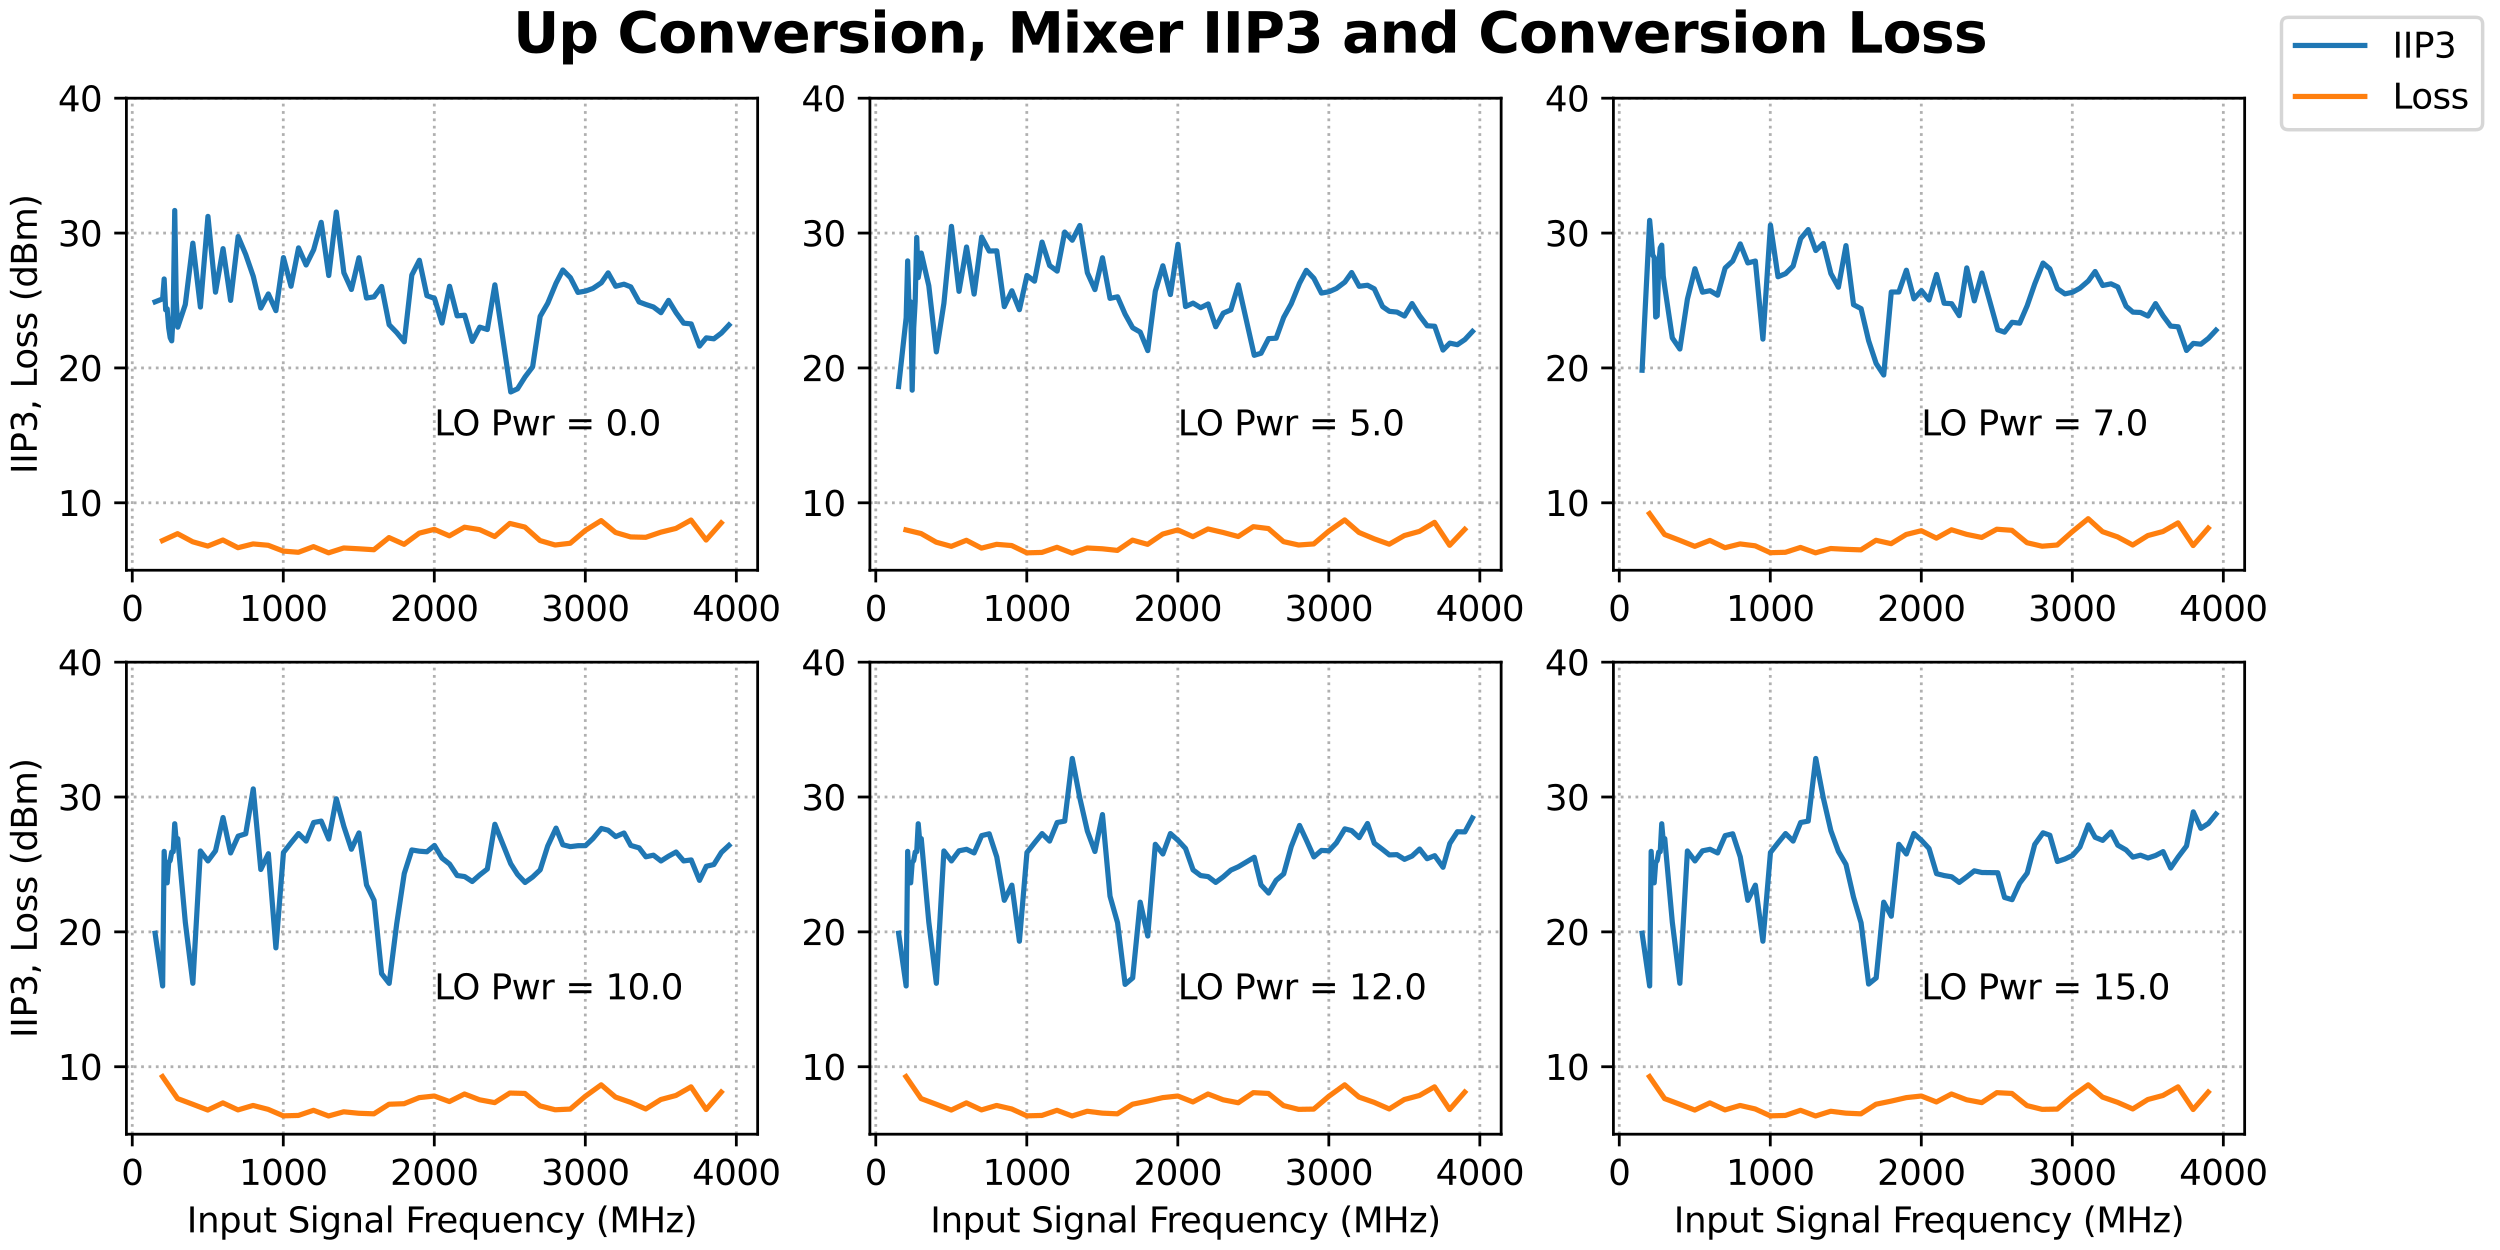 <svg xmlns:xlink="http://www.w3.org/1999/xlink" xmlns="http://www.w3.org/2000/svg" viewBox="0 0 720 360" version="1.1" viewport="0 0 1280px 640px">
 <defs>
  <style type="text/css">*{stroke-linejoin: round; stroke-linecap: butt}</style>
 </defs>
 <g id="figure_1">
  <g id="patch_1">
   <path d="M 0 360  L 720 360  L 720 0  L 0 0  z " style="fill: #ffffff"/>
  </g>
  <g id="axes_1">
   <g id="patch_2">
    <path d="M 36.403 164.225  L 218.201 164.225  L 218.201 28.285  L 36.403 28.285  z " style="fill: #ffffff"/>
   </g>
   <g id="matplotlib.axis_1">
    <g id="xtick_1">
     <g id="line2d_1">
      <path d="M 38.093 164.225  L 38.093 28.285  " clip-path="url(#p9d6be6c67f)" style="fill: none; stroke-dasharray: 0.8,1.32; stroke-dashoffset: 0; stroke: #b0b0b0; stroke-width: 0.8"/>
     </g>
     <g id="line2d_2">
      <defs>
       <path id="m6b8bd30c43" d="M 0 0  L 0 3.5  " style="stroke: #000000; stroke-width: 0.8"/>
      </defs>
      <g>
       <use xlink:href="#m6b8bd30c43" x="38.093" y="164.225" style="stroke: #000000; stroke-width: 0.8"/>
      </g>
     </g>
     <g id="text_1">
      <!-- 0 -->
      <g transform="translate(34.912 178.824) scale(0.1 -0.1)">
       <defs>
        <path id="DejaVuSans-30" d="M 2034 4250  Q 1547 4250 1301 3770  Q 1056 3291 1056 2328  Q 1056 1369 1301 889  Q 1547 409 2034 409  Q 2525 409 2770 889  Q 3016 1369 3016 2328  Q 3016 3291 2770 3770  Q 2525 4250 2034 4250  z M 2034 4750  Q 2819 4750 3233 4129  Q 3647 3509 3647 2328  Q 3647 1150 3233 529  Q 2819 -91 2034 -91  Q 1250 -91 836 529  Q 422 1150 422 2328  Q 422 3509 836 4129  Q 1250 4750 2034 4750  z " transform="scale(0.016)"/>
       </defs>
       <use xlink:href="#DejaVuSans-30"/>
      </g>
     </g>
    </g>
    <g id="xtick_2">
     <g id="line2d_3">
      <path d="M 81.586 164.225  L 81.586 28.285  " clip-path="url(#p9d6be6c67f)" style="fill: none; stroke-dasharray: 0.8,1.32; stroke-dashoffset: 0; stroke: #b0b0b0; stroke-width: 0.8"/>
     </g>
     <g id="line2d_4">
      <g>
       <use xlink:href="#m6b8bd30c43" x="81.586" y="164.225" style="stroke: #000000; stroke-width: 0.8"/>
      </g>
     </g>
     <g id="text_2">
      <!-- 1000 -->
      <g transform="translate(68.861 178.824) scale(0.1 -0.1)">
       <defs>
        <path id="DejaVuSans-31" d="M 794 531  L 1825 531  L 1825 4091  L 703 3866  L 703 4441  L 1819 4666  L 2450 4666  L 2450 531  L 3481 531  L 3481 0  L 794 0  L 794 531  z " transform="scale(0.016)"/>
       </defs>
       <use xlink:href="#DejaVuSans-31"/>
       <use xlink:href="#DejaVuSans-30" x="63.623"/>
       <use xlink:href="#DejaVuSans-30" x="127.246"/>
       <use xlink:href="#DejaVuSans-30" x="190.869"/>
      </g>
     </g>
    </g>
    <g id="xtick_3">
     <g id="line2d_5">
      <path d="M 125.078 164.225  L 125.078 28.285  " clip-path="url(#p9d6be6c67f)" style="fill: none; stroke-dasharray: 0.8,1.32; stroke-dashoffset: 0; stroke: #b0b0b0; stroke-width: 0.8"/>
     </g>
     <g id="line2d_6">
      <g>
       <use xlink:href="#m6b8bd30c43" x="125.078" y="164.225" style="stroke: #000000; stroke-width: 0.8"/>
      </g>
     </g>
     <g id="text_3">
      <!-- 2000 -->
      <g transform="translate(112.353 178.824) scale(0.1 -0.1)">
       <defs>
        <path id="DejaVuSans-32" d="M 1228 531  L 3431 531  L 3431 0  L 469 0  L 469 531  Q 828 903 1448 1529  Q 2069 2156 2228 2338  Q 2531 2678 2651 2914  Q 2772 3150 2772 3378  Q 2772 3750 2511 3984  Q 2250 4219 1831 4219  Q 1534 4219 1204 4116  Q 875 4013 500 3803  L 500 4441  Q 881 4594 1212 4672  Q 1544 4750 1819 4750  Q 2544 4750 2975 4387  Q 3406 4025 3406 3419  Q 3406 3131 3298 2873  Q 3191 2616 2906 2266  Q 2828 2175 2409 1742  Q 1991 1309 1228 531  z " transform="scale(0.016)"/>
       </defs>
       <use xlink:href="#DejaVuSans-32"/>
       <use xlink:href="#DejaVuSans-30" x="63.623"/>
       <use xlink:href="#DejaVuSans-30" x="127.246"/>
       <use xlink:href="#DejaVuSans-30" x="190.869"/>
      </g>
     </g>
    </g>
    <g id="xtick_4">
     <g id="line2d_7">
      <path d="M 168.57 164.225  L 168.57 28.285  " clip-path="url(#p9d6be6c67f)" style="fill: none; stroke-dasharray: 0.8,1.32; stroke-dashoffset: 0; stroke: #b0b0b0; stroke-width: 0.8"/>
     </g>
     <g id="line2d_8">
      <g>
       <use xlink:href="#m6b8bd30c43" x="168.57" y="164.225" style="stroke: #000000; stroke-width: 0.8"/>
      </g>
     </g>
     <g id="text_4">
      <!-- 3000 -->
      <g transform="translate(155.845 178.824) scale(0.1 -0.1)">
       <defs>
        <path id="DejaVuSans-33" d="M 2597 2516  Q 3050 2419 3304 2112  Q 3559 1806 3559 1356  Q 3559 666 3084 287  Q 2609 -91 1734 -91  Q 1441 -91 1130 -33  Q 819 25 488 141  L 488 750  Q 750 597 1062 519  Q 1375 441 1716 441  Q 2309 441 2620 675  Q 2931 909 2931 1356  Q 2931 1769 2642 2001  Q 2353 2234 1838 2234  L 1294 2234  L 1294 2753  L 1863 2753  Q 2328 2753 2575 2939  Q 2822 3125 2822 3475  Q 2822 3834 2567 4026  Q 2313 4219 1838 4219  Q 1578 4219 1281 4162  Q 984 4106 628 3988  L 628 4550  Q 988 4650 1302 4700  Q 1616 4750 1894 4750  Q 2613 4750 3031 4423  Q 3450 4097 3450 3541  Q 3450 3153 3228 2886  Q 3006 2619 2597 2516  z " transform="scale(0.016)"/>
       </defs>
       <use xlink:href="#DejaVuSans-33"/>
       <use xlink:href="#DejaVuSans-30" x="63.623"/>
       <use xlink:href="#DejaVuSans-30" x="127.246"/>
       <use xlink:href="#DejaVuSans-30" x="190.869"/>
      </g>
     </g>
    </g>
    <g id="xtick_5">
     <g id="line2d_9">
      <path d="M 212.062 164.225  L 212.062 28.285  " clip-path="url(#p9d6be6c67f)" style="fill: none; stroke-dasharray: 0.8,1.32; stroke-dashoffset: 0; stroke: #b0b0b0; stroke-width: 0.8"/>
     </g>
     <g id="line2d_10">
      <g>
       <use xlink:href="#m6b8bd30c43" x="212.062" y="164.225" style="stroke: #000000; stroke-width: 0.8"/>
      </g>
     </g>
     <g id="text_5">
      <!-- 4000 -->
      <g transform="translate(199.337 178.824) scale(0.1 -0.1)">
       <defs>
        <path id="DejaVuSans-34" d="M 2419 4116  L 825 1625  L 2419 1625  L 2419 4116  z M 2253 4666  L 3047 4666  L 3047 1625  L 3713 1625  L 3713 1100  L 3047 1100  L 3047 0  L 2419 0  L 2419 1100  L 313 1100  L 313 1709  L 2253 4666  z " transform="scale(0.016)"/>
       </defs>
       <use xlink:href="#DejaVuSans-34"/>
       <use xlink:href="#DejaVuSans-30" x="63.623"/>
       <use xlink:href="#DejaVuSans-30" x="127.246"/>
       <use xlink:href="#DejaVuSans-30" x="190.869"/>
      </g>
     </g>
    </g>
   </g>
   <g id="matplotlib.axis_2">
    <g id="ytick_1">
     <g id="line2d_11">
      <path d="M 36.403 144.805  L 218.201 144.805  " clip-path="url(#p9d6be6c67f)" style="fill: none; stroke-dasharray: 0.8,1.32; stroke-dashoffset: 0; stroke: #b0b0b0; stroke-width: 0.8"/>
     </g>
     <g id="line2d_12">
      <defs>
       <path id="m2bd535dacc" d="M 0 0  L -3.5 0  " style="stroke: #000000; stroke-width: 0.8"/>
      </defs>
      <g>
       <use xlink:href="#m2bd535dacc" x="36.403" y="144.805" style="stroke: #000000; stroke-width: 0.8"/>
      </g>
     </g>
     <g id="text_6">
      <!-- 10 -->
      <g transform="translate(16.678 148.604) scale(0.1 -0.1)">
       <use xlink:href="#DejaVuSans-31"/>
       <use xlink:href="#DejaVuSans-30" x="63.623"/>
      </g>
     </g>
    </g>
    <g id="ytick_2">
     <g id="line2d_13">
      <path d="M 36.403 105.965  L 218.201 105.965  " clip-path="url(#p9d6be6c67f)" style="fill: none; stroke-dasharray: 0.8,1.32; stroke-dashoffset: 0; stroke: #b0b0b0; stroke-width: 0.8"/>
     </g>
     <g id="line2d_14">
      <g>
       <use xlink:href="#m2bd535dacc" x="36.403" y="105.965" style="stroke: #000000; stroke-width: 0.8"/>
      </g>
     </g>
     <g id="text_7">
      <!-- 20 -->
      <g transform="translate(16.678 109.764) scale(0.1 -0.1)">
       <use xlink:href="#DejaVuSans-32"/>
       <use xlink:href="#DejaVuSans-30" x="63.623"/>
      </g>
     </g>
    </g>
    <g id="ytick_3">
     <g id="line2d_15">
      <path d="M 36.403 67.125  L 218.201 67.125  " clip-path="url(#p9d6be6c67f)" style="fill: none; stroke-dasharray: 0.8,1.32; stroke-dashoffset: 0; stroke: #b0b0b0; stroke-width: 0.8"/>
     </g>
     <g id="line2d_16">
      <g>
       <use xlink:href="#m2bd535dacc" x="36.403" y="67.125" style="stroke: #000000; stroke-width: 0.8"/>
      </g>
     </g>
     <g id="text_8">
      <!-- 30 -->
      <g transform="translate(16.678 70.924) scale(0.1 -0.1)">
       <use xlink:href="#DejaVuSans-33"/>
       <use xlink:href="#DejaVuSans-30" x="63.623"/>
      </g>
     </g>
    </g>
    <g id="ytick_4">
     <g id="line2d_17">
      <path d="M 36.403 28.285  L 218.201 28.285  " clip-path="url(#p9d6be6c67f)" style="fill: none; stroke-dasharray: 0.8,1.32; stroke-dashoffset: 0; stroke: #b0b0b0; stroke-width: 0.8"/>
     </g>
     <g id="line2d_18">
      <g>
       <use xlink:href="#m2bd535dacc" x="36.403" y="28.285" style="stroke: #000000; stroke-width: 0.8"/>
      </g>
     </g>
     <g id="text_9">
      <!-- 40 -->
      <g transform="translate(16.678 32.084) scale(0.1 -0.1)">
       <use xlink:href="#DejaVuSans-34"/>
       <use xlink:href="#DejaVuSans-30" x="63.623"/>
      </g>
     </g>
    </g>
    <g id="text_10">
     <!-- IIP3, Loss (dBm) -->
     <g transform="translate(10.599 136.512) rotate(-90) scale(0.1 -0.1)">
      <defs>
       <path id="DejaVuSans-49" d="M 628 4666  L 1259 4666  L 1259 0  L 628 0  L 628 4666  z " transform="scale(0.016)"/>
       <path id="DejaVuSans-50" d="M 1259 4147  L 1259 2394  L 2053 2394  Q 2494 2394 2734 2622  Q 2975 2850 2975 3272  Q 2975 3691 2734 3919  Q 2494 4147 2053 4147  L 1259 4147  z M 628 4666  L 2053 4666  Q 2838 4666 3239 4311  Q 3641 3956 3641 3272  Q 3641 2581 3239 2228  Q 2838 1875 2053 1875  L 1259 1875  L 1259 0  L 628 0  L 628 4666  z " transform="scale(0.016)"/>
       <path id="DejaVuSans-2c" d="M 750 794  L 1409 794  L 1409 256  L 897 -744  L 494 -744  L 750 256  L 750 794  z " transform="scale(0.016)"/>
       <path id="DejaVuSans-20" transform="scale(0.016)"/>
       <path id="DejaVuSans-4c" d="M 628 4666  L 1259 4666  L 1259 531  L 3531 531  L 3531 0  L 628 0  L 628 4666  z " transform="scale(0.016)"/>
       <path id="DejaVuSans-6f" d="M 1959 3097  Q 1497 3097 1228 2736  Q 959 2375 959 1747  Q 959 1119 1226 758  Q 1494 397 1959 397  Q 2419 397 2687 759  Q 2956 1122 2956 1747  Q 2956 2369 2687 2733  Q 2419 3097 1959 3097  z M 1959 3584  Q 2709 3584 3137 3096  Q 3566 2609 3566 1747  Q 3566 888 3137 398  Q 2709 -91 1959 -91  Q 1206 -91 779 398  Q 353 888 353 1747  Q 353 2609 779 3096  Q 1206 3584 1959 3584  z " transform="scale(0.016)"/>
       <path id="DejaVuSans-73" d="M 2834 3397  L 2834 2853  Q 2591 2978 2328 3040  Q 2066 3103 1784 3103  Q 1356 3103 1142 2972  Q 928 2841 928 2578  Q 928 2378 1081 2264  Q 1234 2150 1697 2047  L 1894 2003  Q 2506 1872 2764 1633  Q 3022 1394 3022 966  Q 3022 478 2636 193  Q 2250 -91 1575 -91  Q 1294 -91 989 -36  Q 684 19 347 128  L 347 722  Q 666 556 975 473  Q 1284 391 1588 391  Q 1994 391 2212 530  Q 2431 669 2431 922  Q 2431 1156 2273 1281  Q 2116 1406 1581 1522  L 1381 1569  Q 847 1681 609 1914  Q 372 2147 372 2553  Q 372 3047 722 3315  Q 1072 3584 1716 3584  Q 2034 3584 2315 3537  Q 2597 3491 2834 3397  z " transform="scale(0.016)"/>
       <path id="DejaVuSans-28" d="M 1984 4856  Q 1566 4138 1362 3434  Q 1159 2731 1159 2009  Q 1159 1288 1364 580  Q 1569 -128 1984 -844  L 1484 -844  Q 1016 -109 783 600  Q 550 1309 550 2009  Q 550 2706 781 3412  Q 1013 4119 1484 4856  L 1984 4856  z " transform="scale(0.016)"/>
       <path id="DejaVuSans-64" d="M 2906 2969  L 2906 4863  L 3481 4863  L 3481 0  L 2906 0  L 2906 525  Q 2725 213 2448 61  Q 2172 -91 1784 -91  Q 1150 -91 751 415  Q 353 922 353 1747  Q 353 2572 751 3078  Q 1150 3584 1784 3584  Q 2172 3584 2448 3432  Q 2725 3281 2906 2969  z M 947 1747  Q 947 1113 1208 752  Q 1469 391 1925 391  Q 2381 391 2643 752  Q 2906 1113 2906 1747  Q 2906 2381 2643 2742  Q 2381 3103 1925 3103  Q 1469 3103 1208 2742  Q 947 2381 947 1747  z " transform="scale(0.016)"/>
       <path id="DejaVuSans-42" d="M 1259 2228  L 1259 519  L 2272 519  Q 2781 519 3026 730  Q 3272 941 3272 1375  Q 3272 1813 3026 2020  Q 2781 2228 2272 2228  L 1259 2228  z M 1259 4147  L 1259 2741  L 2194 2741  Q 2656 2741 2882 2914  Q 3109 3088 3109 3444  Q 3109 3797 2882 3972  Q 2656 4147 2194 4147  L 1259 4147  z M 628 4666  L 2241 4666  Q 2963 4666 3353 4366  Q 3744 4066 3744 3513  Q 3744 3084 3544 2831  Q 3344 2578 2956 2516  Q 3422 2416 3680 2098  Q 3938 1781 3938 1306  Q 3938 681 3513 340  Q 3088 0 2303 0  L 628 0  L 628 4666  z " transform="scale(0.016)"/>
       <path id="DejaVuSans-6d" d="M 3328 2828  Q 3544 3216 3844 3400  Q 4144 3584 4550 3584  Q 5097 3584 5394 3201  Q 5691 2819 5691 2113  L 5691 0  L 5113 0  L 5113 2094  Q 5113 2597 4934 2840  Q 4756 3084 4391 3084  Q 3944 3084 3684 2787  Q 3425 2491 3425 1978  L 3425 0  L 2847 0  L 2847 2094  Q 2847 2600 2669 2842  Q 2491 3084 2119 3084  Q 1678 3084 1418 2786  Q 1159 2488 1159 1978  L 1159 0  L 581 0  L 581 3500  L 1159 3500  L 1159 2956  Q 1356 3278 1631 3431  Q 1906 3584 2284 3584  Q 2666 3584 2933 3390  Q 3200 3197 3328 2828  z " transform="scale(0.016)"/>
       <path id="DejaVuSans-29" d="M 513 4856  L 1013 4856  Q 1481 4119 1714 3412  Q 1947 2706 1947 2009  Q 1947 1309 1714 600  Q 1481 -109 1013 -844  L 513 -844  Q 928 -128 1133 580  Q 1338 1288 1338 2009  Q 1338 2731 1133 3434  Q 928 4138 513 4856  z " transform="scale(0.016)"/>
      </defs>
      <use xlink:href="#DejaVuSans-49"/>
      <use xlink:href="#DejaVuSans-49" x="29.492"/>
      <use xlink:href="#DejaVuSans-50" x="58.984"/>
      <use xlink:href="#DejaVuSans-33" x="119.287"/>
      <use xlink:href="#DejaVuSans-2c" x="182.91"/>
      <use xlink:href="#DejaVuSans-20" x="214.697"/>
      <use xlink:href="#DejaVuSans-4c" x="246.484"/>
      <use xlink:href="#DejaVuSans-6f" x="300.447"/>
      <use xlink:href="#DejaVuSans-73" x="361.629"/>
      <use xlink:href="#DejaVuSans-73" x="413.729"/>
      <use xlink:href="#DejaVuSans-20" x="465.828"/>
      <use xlink:href="#DejaVuSans-28" x="497.615"/>
      <use xlink:href="#DejaVuSans-64" x="536.629"/>
      <use xlink:href="#DejaVuSans-42" x="600.105"/>
      <use xlink:href="#DejaVuSans-6d" x="668.709"/>
      <use xlink:href="#DejaVuSans-29" x="766.121"/>
     </g>
    </g>
   </g>
   <g id="line2d_19">
    <path d="M 44.667 86.93  L 46.842 86.072  L 47.276 80.347  L 47.711 89.242  L 48.146 88.938  L 48.581 94.422  L 49.016 97.254  L 49.451 98.159  L 49.886 90.709  L 50.321 60.619  L 50.756 86.389  L 51.191 94.221  L 53.365 87.703  L 55.54 70.033  L 57.715 88.424  L 59.889 62.328  L 62.064 84.137  L 64.238 71.617  L 66.413 86.512  L 68.587 68.123  L 70.762 73.288  L 72.936 79.578  L 75.111 88.705  L 77.286 84.661  L 79.46 89.458  L 81.635 74.198  L 83.809 82.432  L 85.984 71.398  L 88.159 76.312  L 90.333 71.923  L 92.508 64.038  L 94.683 79.344  L 96.857 61.07  L 99.032 78.547  L 101.206 83.363  L 103.381 74.236  L 105.556 85.83  L 107.73 85.484  L 109.905 82.505  L 112.079 93.529  L 114.254 95.772  L 116.429 98.433  L 118.603 79.226  L 120.778 74.958  L 122.952 85.154  L 125.127 85.925  L 127.302 93.033  L 129.476 82.458  L 131.651 90.964  L 133.826 90.787  L 136 98.322  L 138.175 94.219  L 140.349 94.899  L 142.524 82.036  L 147.092 112.885  L 149.049 111.978  L 151.223 108.534  L 153.398 105.641  L 155.573 91.104  L 157.747 87.337  L 160.139 81.562  L 162.096 77.761  L 164.271 79.958  L 166.446 84.211  L 168.62 83.834  L 170.751 83.074  L 173.187 81.44  L 175.144 78.593  L 177.319 82.443  L 179.711 81.847  L 181.668 82.624  L 184.06 86.96  L 186.017 87.693  L 188.192 88.412  L 190.366 90.048  L 192.541 86.513  L 194.716 90.071  L 196.89 93.062  L 199.065 93.292  L 201.457 99.677  L 203.414 97.305  L 205.589 97.577  L 207.763 95.925  L 209.938 93.595  " clip-path="url(#p9d6be6c67f)" style="fill: none; stroke: #1f77b4; stroke-width: 1.5; stroke-linecap: square"/>
   </g>
   <g id="line2d_20">
    <path d="M 46.792 155.68  L 51.141 153.7  L 55.49 156.03  L 59.84 157.273  L 64.189 155.525  L 68.538 157.739  L 72.887 156.651  L 77.236 157.04  L 81.586 158.71  L 85.935 159.06  L 90.284 157.428  L 94.633 159.215  L 98.983 157.817  L 103.332 158.05  L 107.681 158.322  L 112.03 154.826  L 116.379 156.768  L 120.729 153.544  L 125.078 152.457  L 129.427 154.321  L 133.776 151.835  L 138.126 152.534  L 142.475 154.515  L 146.824 150.748  L 151.173 151.796  L 155.522 155.68  L 159.872 156.962  L 164.221 156.457  L 168.57 152.767  L 173.137 149.932  L 177.269 153.35  L 181.618 154.632  L 185.967 154.748  L 190.316 153.272  L 194.666 152.185  L 199.015 149.777  L 203.364 155.525  L 207.713 150.592  " clip-path="url(#p9d6be6c67f)" style="fill: none; stroke: #ff7f0e; stroke-width: 1.5; stroke-linecap: square"/>
   </g>
   <g id="patch_3">
    <path d="M 36.403 164.225  L 36.403 28.285  " style="fill: none; stroke: #000000; stroke-width: 0.8; stroke-linejoin: miter; stroke-linecap: square"/>
   </g>
   <g id="patch_4">
    <path d="M 218.201 164.225  L 218.201 28.285  " style="fill: none; stroke: #000000; stroke-width: 0.8; stroke-linejoin: miter; stroke-linecap: square"/>
   </g>
   <g id="patch_5">
    <path d="M 36.403 164.225  L 218.201 164.225  " style="fill: none; stroke: #000000; stroke-width: 0.8; stroke-linejoin: miter; stroke-linecap: square"/>
   </g>
   <g id="patch_6">
    <path d="M 36.403 28.285  L 218.201 28.285  " style="fill: none; stroke: #000000; stroke-width: 0.8; stroke-linejoin: miter; stroke-linecap: square"/>
   </g>
   <g id="text_11">
    <!-- LO Pwr = 0.0 -->
    <g transform="translate(125.078 125.385) scale(0.1 -0.1)">
     <defs>
      <path id="DejaVuSans-4f" d="M 2522 4238  Q 1834 4238 1429 3725  Q 1025 3213 1025 2328  Q 1025 1447 1429 934  Q 1834 422 2522 422  Q 3209 422 3611 934  Q 4013 1447 4013 2328  Q 4013 3213 3611 3725  Q 3209 4238 2522 4238  z M 2522 4750  Q 3503 4750 4090 4092  Q 4678 3434 4678 2328  Q 4678 1225 4090 567  Q 3503 -91 2522 -91  Q 1538 -91 948 565  Q 359 1222 359 2328  Q 359 3434 948 4092  Q 1538 4750 2522 4750  z " transform="scale(0.016)"/>
      <path id="DejaVuSans-77" d="M 269 3500  L 844 3500  L 1563 769  L 2278 3500  L 2956 3500  L 3675 769  L 4391 3500  L 4966 3500  L 4050 0  L 3372 0  L 2619 2869  L 1863 0  L 1184 0  L 269 3500  z " transform="scale(0.016)"/>
      <path id="DejaVuSans-72" d="M 2631 2963  Q 2534 3019 2420 3045  Q 2306 3072 2169 3072  Q 1681 3072 1420 2755  Q 1159 2438 1159 1844  L 1159 0  L 581 0  L 581 3500  L 1159 3500  L 1159 2956  Q 1341 3275 1631 3429  Q 1922 3584 2338 3584  Q 2397 3584 2469 3576  Q 2541 3569 2628 3553  L 2631 2963  z " transform="scale(0.016)"/>
      <path id="DejaVuSans-3d" d="M 678 2906  L 4684 2906  L 4684 2381  L 678 2381  L 678 2906  z M 678 1631  L 4684 1631  L 4684 1100  L 678 1100  L 678 1631  z " transform="scale(0.016)"/>
      <path id="DejaVuSans-2e" d="M 684 794  L 1344 794  L 1344 0  L 684 0  L 684 794  z " transform="scale(0.016)"/>
     </defs>
     <use xlink:href="#DejaVuSans-4c"/>
     <use xlink:href="#DejaVuSans-4f" x="52.088"/>
     <use xlink:href="#DejaVuSans-20" x="130.799"/>
     <use xlink:href="#DejaVuSans-50" x="162.586"/>
     <use xlink:href="#DejaVuSans-77" x="222.889"/>
     <use xlink:href="#DejaVuSans-72" x="304.676"/>
     <use xlink:href="#DejaVuSans-20" x="345.789"/>
     <use xlink:href="#DejaVuSans-3d" x="377.576"/>
     <use xlink:href="#DejaVuSans-20" x="461.365"/>
     <use xlink:href="#DejaVuSans-30" x="493.152"/>
     <use xlink:href="#DejaVuSans-2e" x="556.775"/>
     <use xlink:href="#DejaVuSans-30" x="588.562"/>
    </g>
   </g>
  </g>
  <g id="axes_2">
   <g id="patch_7">
    <path d="M 250.532 164.225  L 432.33 164.225  L 432.33 28.285  L 250.532 28.285  z " style="fill: #ffffff"/>
   </g>
   <g id="matplotlib.axis_3">
    <g id="xtick_6">
     <g id="line2d_21">
      <path d="M 252.223 164.225  L 252.223 28.285  " clip-path="url(#pa21fc8ff70)" style="fill: none; stroke-dasharray: 0.8,1.32; stroke-dashoffset: 0; stroke: #b0b0b0; stroke-width: 0.8"/>
     </g>
     <g id="line2d_22">
      <g>
       <use xlink:href="#m6b8bd30c43" x="252.223" y="164.225" style="stroke: #000000; stroke-width: 0.8"/>
      </g>
     </g>
     <g id="text_12">
      <!-- 0 -->
      <g transform="translate(249.041 178.824) scale(0.1 -0.1)">
       <use xlink:href="#DejaVuSans-30"/>
      </g>
     </g>
    </g>
    <g id="xtick_7">
     <g id="line2d_23">
      <path d="M 295.715 164.225  L 295.715 28.285  " clip-path="url(#pa21fc8ff70)" style="fill: none; stroke-dasharray: 0.8,1.32; stroke-dashoffset: 0; stroke: #b0b0b0; stroke-width: 0.8"/>
     </g>
     <g id="line2d_24">
      <g>
       <use xlink:href="#m6b8bd30c43" x="295.715" y="164.225" style="stroke: #000000; stroke-width: 0.8"/>
      </g>
     </g>
     <g id="text_13">
      <!-- 1000 -->
      <g transform="translate(282.99 178.824) scale(0.1 -0.1)">
       <use xlink:href="#DejaVuSans-31"/>
       <use xlink:href="#DejaVuSans-30" x="63.623"/>
       <use xlink:href="#DejaVuSans-30" x="127.246"/>
       <use xlink:href="#DejaVuSans-30" x="190.869"/>
      </g>
     </g>
    </g>
    <g id="xtick_8">
     <g id="line2d_25">
      <path d="M 339.207 164.225  L 339.207 28.285  " clip-path="url(#pa21fc8ff70)" style="fill: none; stroke-dasharray: 0.8,1.32; stroke-dashoffset: 0; stroke: #b0b0b0; stroke-width: 0.8"/>
     </g>
     <g id="line2d_26">
      <g>
       <use xlink:href="#m6b8bd30c43" x="339.207" y="164.225" style="stroke: #000000; stroke-width: 0.8"/>
      </g>
     </g>
     <g id="text_14">
      <!-- 2000 -->
      <g transform="translate(326.482 178.824) scale(0.1 -0.1)">
       <use xlink:href="#DejaVuSans-32"/>
       <use xlink:href="#DejaVuSans-30" x="63.623"/>
       <use xlink:href="#DejaVuSans-30" x="127.246"/>
       <use xlink:href="#DejaVuSans-30" x="190.869"/>
      </g>
     </g>
    </g>
    <g id="xtick_9">
     <g id="line2d_27">
      <path d="M 382.699 164.225  L 382.699 28.285  " clip-path="url(#pa21fc8ff70)" style="fill: none; stroke-dasharray: 0.8,1.32; stroke-dashoffset: 0; stroke: #b0b0b0; stroke-width: 0.8"/>
     </g>
     <g id="line2d_28">
      <g>
       <use xlink:href="#m6b8bd30c43" x="382.699" y="164.225" style="stroke: #000000; stroke-width: 0.8"/>
      </g>
     </g>
     <g id="text_15">
      <!-- 3000 -->
      <g transform="translate(369.974 178.824) scale(0.1 -0.1)">
       <use xlink:href="#DejaVuSans-33"/>
       <use xlink:href="#DejaVuSans-30" x="63.623"/>
       <use xlink:href="#DejaVuSans-30" x="127.246"/>
       <use xlink:href="#DejaVuSans-30" x="190.869"/>
      </g>
     </g>
    </g>
    <g id="xtick_10">
     <g id="line2d_29">
      <path d="M 426.191 164.225  L 426.191 28.285  " clip-path="url(#pa21fc8ff70)" style="fill: none; stroke-dasharray: 0.8,1.32; stroke-dashoffset: 0; stroke: #b0b0b0; stroke-width: 0.8"/>
     </g>
     <g id="line2d_30">
      <g>
       <use xlink:href="#m6b8bd30c43" x="426.191" y="164.225" style="stroke: #000000; stroke-width: 0.8"/>
      </g>
     </g>
     <g id="text_16">
      <!-- 4000 -->
      <g transform="translate(413.466 178.824) scale(0.1 -0.1)">
       <use xlink:href="#DejaVuSans-34"/>
       <use xlink:href="#DejaVuSans-30" x="63.623"/>
       <use xlink:href="#DejaVuSans-30" x="127.246"/>
       <use xlink:href="#DejaVuSans-30" x="190.869"/>
      </g>
     </g>
    </g>
   </g>
   <g id="matplotlib.axis_4">
    <g id="ytick_5">
     <g id="line2d_31">
      <path d="M 250.532 144.805  L 432.33 144.805  " clip-path="url(#pa21fc8ff70)" style="fill: none; stroke-dasharray: 0.8,1.32; stroke-dashoffset: 0; stroke: #b0b0b0; stroke-width: 0.8"/>
     </g>
     <g id="line2d_32">
      <g>
       <use xlink:href="#m2bd535dacc" x="250.532" y="144.805" style="stroke: #000000; stroke-width: 0.8"/>
      </g>
     </g>
     <g id="text_17">
      <!-- 10 -->
      <g transform="translate(230.807 148.604) scale(0.1 -0.1)">
       <use xlink:href="#DejaVuSans-31"/>
       <use xlink:href="#DejaVuSans-30" x="63.623"/>
      </g>
     </g>
    </g>
    <g id="ytick_6">
     <g id="line2d_33">
      <path d="M 250.532 105.965  L 432.33 105.965  " clip-path="url(#pa21fc8ff70)" style="fill: none; stroke-dasharray: 0.8,1.32; stroke-dashoffset: 0; stroke: #b0b0b0; stroke-width: 0.8"/>
     </g>
     <g id="line2d_34">
      <g>
       <use xlink:href="#m2bd535dacc" x="250.532" y="105.965" style="stroke: #000000; stroke-width: 0.8"/>
      </g>
     </g>
     <g id="text_18">
      <!-- 20 -->
      <g transform="translate(230.807 109.764) scale(0.1 -0.1)">
       <use xlink:href="#DejaVuSans-32"/>
       <use xlink:href="#DejaVuSans-30" x="63.623"/>
      </g>
     </g>
    </g>
    <g id="ytick_7">
     <g id="line2d_35">
      <path d="M 250.532 67.125  L 432.33 67.125  " clip-path="url(#pa21fc8ff70)" style="fill: none; stroke-dasharray: 0.8,1.32; stroke-dashoffset: 0; stroke: #b0b0b0; stroke-width: 0.8"/>
     </g>
     <g id="line2d_36">
      <g>
       <use xlink:href="#m2bd535dacc" x="250.532" y="67.125" style="stroke: #000000; stroke-width: 0.8"/>
      </g>
     </g>
     <g id="text_19">
      <!-- 30 -->
      <g transform="translate(230.807 70.924) scale(0.1 -0.1)">
       <use xlink:href="#DejaVuSans-33"/>
       <use xlink:href="#DejaVuSans-30" x="63.623"/>
      </g>
     </g>
    </g>
    <g id="ytick_8">
     <g id="line2d_37">
      <path d="M 250.532 28.285  L 432.33 28.285  " clip-path="url(#pa21fc8ff70)" style="fill: none; stroke-dasharray: 0.8,1.32; stroke-dashoffset: 0; stroke: #b0b0b0; stroke-width: 0.8"/>
     </g>
     <g id="line2d_38">
      <g>
       <use xlink:href="#m2bd535dacc" x="250.532" y="28.285" style="stroke: #000000; stroke-width: 0.8"/>
      </g>
     </g>
     <g id="text_20">
      <!-- 40 -->
      <g transform="translate(230.807 32.084) scale(0.1 -0.1)">
       <use xlink:href="#DejaVuSans-34"/>
       <use xlink:href="#DejaVuSans-30" x="63.623"/>
      </g>
     </g>
    </g>
   </g>
   <g id="line2d_39">
    <path d="M 258.796 111.325  L 260.971 91.532  L 261.405 75.146  L 261.84 90.227  L 262.275 86.925  L 262.71 112.368  L 263.145 94.449  L 263.58 86.676  L 264.015 68.393  L 264.45 79.952  L 264.885 77.423  L 265.32 72.882  L 267.494 82.288  L 269.669 101.333  L 271.844 87.358  L 274.018 65.197  L 276.193 83.903  L 278.367 71.145  L 280.542 84.696  L 282.716 68.265  L 284.891 72.295  L 287.065 72.251  L 289.24 88.3  L 291.415 83.746  L 293.589 89.182  L 295.764 79.365  L 297.938 80.969  L 300.113 69.724  L 302.288 76.466  L 304.462 78.077  L 306.637 66.832  L 308.812 69.183  L 310.986 64.951  L 313.161 78.547  L 315.335 83.402  L 317.51 74.238  L 319.685 85.929  L 321.859 85.485  L 324.034 90.485  L 326.208 94.395  L 328.383 95.642  L 330.558 100.97  L 332.732 83.87  L 334.907 76.55  L 337.081 84.829  L 339.256 70.36  L 341.431 88.283  L 343.605 87.301  L 345.78 88.616  L 347.955 87.543  L 350.129 94.101  L 352.304 90.183  L 354.478 89.245  L 356.653 82.046  L 361.221 102.328  L 363.178 101.738  L 365.352 97.522  L 367.527 97.405  L 369.702 91.411  L 371.876 87.488  L 374.268 81.574  L 376.225 77.861  L 378.4 80.152  L 380.575 84.405  L 382.749 84.024  L 384.88 83.083  L 387.316 81.248  L 389.273 78.493  L 391.448 82.449  L 393.84 82.152  L 395.797 83.184  L 398.189 88.311  L 400.146 89.663  L 402.321 89.876  L 404.495 91.017  L 406.67 87.425  L 408.845 90.924  L 411.019 93.817  L 413.194 93.962  L 415.586 100.817  L 417.543 98.824  L 419.718 99.271  L 421.892 97.789  L 424.067 95.459  " clip-path="url(#pa21fc8ff70)" style="fill: none; stroke: #1f77b4; stroke-width: 1.5; stroke-linecap: square"/>
   </g>
   <g id="line2d_40">
    <path d="M 260.921 152.612  L 265.27 153.661  L 269.619 156.147  L 273.969 157.351  L 278.318 155.603  L 282.667 157.856  L 287.016 156.768  L 291.366 157.118  L 295.715 159.215  L 300.064 159.098  L 304.413 157.622  L 308.762 159.293  L 313.112 157.817  L 317.461 158.05  L 321.81 158.516  L 326.159 155.564  L 330.509 156.768  L 334.858 153.816  L 339.207 152.612  L 343.556 154.554  L 347.905 152.34  L 352.255 153.35  L 356.604 154.515  L 360.953 151.68  L 365.302 152.224  L 369.652 155.991  L 374.001 156.962  L 378.35 156.651  L 382.699 152.962  L 387.266 149.738  L 391.398 153.35  L 395.747 155.176  L 400.096 156.729  L 404.445 154.243  L 408.795 153.039  L 413.144 150.437  L 417.493 157.04  L 421.842 152.457  " clip-path="url(#pa21fc8ff70)" style="fill: none; stroke: #ff7f0e; stroke-width: 1.5; stroke-linecap: square"/>
   </g>
   <g id="patch_8">
    <path d="M 250.532 164.225  L 250.532 28.285  " style="fill: none; stroke: #000000; stroke-width: 0.8; stroke-linejoin: miter; stroke-linecap: square"/>
   </g>
   <g id="patch_9">
    <path d="M 432.33 164.225  L 432.33 28.285  " style="fill: none; stroke: #000000; stroke-width: 0.8; stroke-linejoin: miter; stroke-linecap: square"/>
   </g>
   <g id="patch_10">
    <path d="M 250.532 164.225  L 432.33 164.225  " style="fill: none; stroke: #000000; stroke-width: 0.8; stroke-linejoin: miter; stroke-linecap: square"/>
   </g>
   <g id="patch_11">
    <path d="M 250.532 28.285  L 432.33 28.285  " style="fill: none; stroke: #000000; stroke-width: 0.8; stroke-linejoin: miter; stroke-linecap: square"/>
   </g>
   <g id="text_21">
    <!-- LO Pwr = 5.0 -->
    <g transform="translate(339.207 125.385) scale(0.1 -0.1)">
     <defs>
      <path id="DejaVuSans-35" d="M 691 4666  L 3169 4666  L 3169 4134  L 1269 4134  L 1269 2991  Q 1406 3038 1543 3061  Q 1681 3084 1819 3084  Q 2600 3084 3056 2656  Q 3513 2228 3513 1497  Q 3513 744 3044 326  Q 2575 -91 1722 -91  Q 1428 -91 1123 -41  Q 819 9 494 109  L 494 744  Q 775 591 1075 516  Q 1375 441 1709 441  Q 2250 441 2565 725  Q 2881 1009 2881 1497  Q 2881 1984 2565 2268  Q 2250 2553 1709 2553  Q 1456 2553 1204 2497  Q 953 2441 691 2322  L 691 4666  z " transform="scale(0.016)"/>
     </defs>
     <use xlink:href="#DejaVuSans-4c"/>
     <use xlink:href="#DejaVuSans-4f" x="52.088"/>
     <use xlink:href="#DejaVuSans-20" x="130.799"/>
     <use xlink:href="#DejaVuSans-50" x="162.586"/>
     <use xlink:href="#DejaVuSans-77" x="222.889"/>
     <use xlink:href="#DejaVuSans-72" x="304.676"/>
     <use xlink:href="#DejaVuSans-20" x="345.789"/>
     <use xlink:href="#DejaVuSans-3d" x="377.576"/>
     <use xlink:href="#DejaVuSans-20" x="461.365"/>
     <use xlink:href="#DejaVuSans-35" x="493.152"/>
     <use xlink:href="#DejaVuSans-2e" x="556.775"/>
     <use xlink:href="#DejaVuSans-30" x="588.562"/>
    </g>
   </g>
  </g>
  <g id="axes_3">
   <g id="patch_12">
    <path d="M 464.661 164.225  L 646.459 164.225  L 646.459 28.285  L 464.661 28.285  z " style="fill: #ffffff"/>
   </g>
   <g id="matplotlib.axis_5">
    <g id="xtick_11">
     <g id="line2d_41">
      <path d="M 466.352 164.225  L 466.352 28.285  " clip-path="url(#p6d4bee479c)" style="fill: none; stroke-dasharray: 0.8,1.32; stroke-dashoffset: 0; stroke: #b0b0b0; stroke-width: 0.8"/>
     </g>
     <g id="line2d_42">
      <g>
       <use xlink:href="#m6b8bd30c43" x="466.352" y="164.225" style="stroke: #000000; stroke-width: 0.8"/>
      </g>
     </g>
     <g id="text_22">
      <!-- 0 -->
      <g transform="translate(463.17 178.824) scale(0.1 -0.1)">
       <use xlink:href="#DejaVuSans-30"/>
      </g>
     </g>
    </g>
    <g id="xtick_12">
     <g id="line2d_43">
      <path d="M 509.844 164.225  L 509.844 28.285  " clip-path="url(#p6d4bee479c)" style="fill: none; stroke-dasharray: 0.8,1.32; stroke-dashoffset: 0; stroke: #b0b0b0; stroke-width: 0.8"/>
     </g>
     <g id="line2d_44">
      <g>
       <use xlink:href="#m6b8bd30c43" x="509.844" y="164.225" style="stroke: #000000; stroke-width: 0.8"/>
      </g>
     </g>
     <g id="text_23">
      <!-- 1000 -->
      <g transform="translate(497.119 178.824) scale(0.1 -0.1)">
       <use xlink:href="#DejaVuSans-31"/>
       <use xlink:href="#DejaVuSans-30" x="63.623"/>
       <use xlink:href="#DejaVuSans-30" x="127.246"/>
       <use xlink:href="#DejaVuSans-30" x="190.869"/>
      </g>
     </g>
    </g>
    <g id="xtick_13">
     <g id="line2d_45">
      <path d="M 553.336 164.225  L 553.336 28.285  " clip-path="url(#p6d4bee479c)" style="fill: none; stroke-dasharray: 0.8,1.32; stroke-dashoffset: 0; stroke: #b0b0b0; stroke-width: 0.8"/>
     </g>
     <g id="line2d_46">
      <g>
       <use xlink:href="#m6b8bd30c43" x="553.336" y="164.225" style="stroke: #000000; stroke-width: 0.8"/>
      </g>
     </g>
     <g id="text_24">
      <!-- 2000 -->
      <g transform="translate(540.611 178.824) scale(0.1 -0.1)">
       <use xlink:href="#DejaVuSans-32"/>
       <use xlink:href="#DejaVuSans-30" x="63.623"/>
       <use xlink:href="#DejaVuSans-30" x="127.246"/>
       <use xlink:href="#DejaVuSans-30" x="190.869"/>
      </g>
     </g>
    </g>
    <g id="xtick_14">
     <g id="line2d_47">
      <path d="M 596.828 164.225  L 596.828 28.285  " clip-path="url(#p6d4bee479c)" style="fill: none; stroke-dasharray: 0.8,1.32; stroke-dashoffset: 0; stroke: #b0b0b0; stroke-width: 0.8"/>
     </g>
     <g id="line2d_48">
      <g>
       <use xlink:href="#m6b8bd30c43" x="596.828" y="164.225" style="stroke: #000000; stroke-width: 0.8"/>
      </g>
     </g>
     <g id="text_25">
      <!-- 3000 -->
      <g transform="translate(584.103 178.824) scale(0.1 -0.1)">
       <use xlink:href="#DejaVuSans-33"/>
       <use xlink:href="#DejaVuSans-30" x="63.623"/>
       <use xlink:href="#DejaVuSans-30" x="127.246"/>
       <use xlink:href="#DejaVuSans-30" x="190.869"/>
      </g>
     </g>
    </g>
    <g id="xtick_15">
     <g id="line2d_49">
      <path d="M 640.32 164.225  L 640.32 28.285  " clip-path="url(#p6d4bee479c)" style="fill: none; stroke-dasharray: 0.8,1.32; stroke-dashoffset: 0; stroke: #b0b0b0; stroke-width: 0.8"/>
     </g>
     <g id="line2d_50">
      <g>
       <use xlink:href="#m6b8bd30c43" x="640.32" y="164.225" style="stroke: #000000; stroke-width: 0.8"/>
      </g>
     </g>
     <g id="text_26">
      <!-- 4000 -->
      <g transform="translate(627.595 178.824) scale(0.1 -0.1)">
       <use xlink:href="#DejaVuSans-34"/>
       <use xlink:href="#DejaVuSans-30" x="63.623"/>
       <use xlink:href="#DejaVuSans-30" x="127.246"/>
       <use xlink:href="#DejaVuSans-30" x="190.869"/>
      </g>
     </g>
    </g>
   </g>
   <g id="matplotlib.axis_6">
    <g id="ytick_9">
     <g id="line2d_51">
      <path d="M 464.661 144.805  L 646.459 144.805  " clip-path="url(#p6d4bee479c)" style="fill: none; stroke-dasharray: 0.8,1.32; stroke-dashoffset: 0; stroke: #b0b0b0; stroke-width: 0.8"/>
     </g>
     <g id="line2d_52">
      <g>
       <use xlink:href="#m2bd535dacc" x="464.661" y="144.805" style="stroke: #000000; stroke-width: 0.8"/>
      </g>
     </g>
     <g id="text_27">
      <!-- 10 -->
      <g transform="translate(444.936 148.604) scale(0.1 -0.1)">
       <use xlink:href="#DejaVuSans-31"/>
       <use xlink:href="#DejaVuSans-30" x="63.623"/>
      </g>
     </g>
    </g>
    <g id="ytick_10">
     <g id="line2d_53">
      <path d="M 464.661 105.965  L 646.459 105.965  " clip-path="url(#p6d4bee479c)" style="fill: none; stroke-dasharray: 0.8,1.32; stroke-dashoffset: 0; stroke: #b0b0b0; stroke-width: 0.8"/>
     </g>
     <g id="line2d_54">
      <g>
       <use xlink:href="#m2bd535dacc" x="464.661" y="105.965" style="stroke: #000000; stroke-width: 0.8"/>
      </g>
     </g>
     <g id="text_28">
      <!-- 20 -->
      <g transform="translate(444.936 109.764) scale(0.1 -0.1)">
       <use xlink:href="#DejaVuSans-32"/>
       <use xlink:href="#DejaVuSans-30" x="63.623"/>
      </g>
     </g>
    </g>
    <g id="ytick_11">
     <g id="line2d_55">
      <path d="M 464.661 67.125  L 646.459 67.125  " clip-path="url(#p6d4bee479c)" style="fill: none; stroke-dasharray: 0.8,1.32; stroke-dashoffset: 0; stroke: #b0b0b0; stroke-width: 0.8"/>
     </g>
     <g id="line2d_56">
      <g>
       <use xlink:href="#m2bd535dacc" x="464.661" y="67.125" style="stroke: #000000; stroke-width: 0.8"/>
      </g>
     </g>
     <g id="text_29">
      <!-- 30 -->
      <g transform="translate(444.936 70.924) scale(0.1 -0.1)">
       <use xlink:href="#DejaVuSans-33"/>
       <use xlink:href="#DejaVuSans-30" x="63.623"/>
      </g>
     </g>
    </g>
    <g id="ytick_12">
     <g id="line2d_57">
      <path d="M 464.661 28.285  L 646.459 28.285  " clip-path="url(#p6d4bee479c)" style="fill: none; stroke-dasharray: 0.8,1.32; stroke-dashoffset: 0; stroke: #b0b0b0; stroke-width: 0.8"/>
     </g>
     <g id="line2d_58">
      <g>
       <use xlink:href="#m2bd535dacc" x="464.661" y="28.285" style="stroke: #000000; stroke-width: 0.8"/>
      </g>
     </g>
     <g id="text_30">
      <!-- 40 -->
      <g transform="translate(444.936 32.084) scale(0.1 -0.1)">
       <use xlink:href="#DejaVuSans-34"/>
       <use xlink:href="#DejaVuSans-30" x="63.623"/>
      </g>
     </g>
    </g>
   </g>
   <g id="line2d_59">
    <path d="M 472.925 106.625  L 475.1 63.465  L 475.534 68.257  L 475.969 73.441  L 476.404 74.118  L 476.839 91.294  L 477.274 90.957  L 477.709 76.319  L 478.144 71.413  L 478.579 70.608  L 479.014 79.474  L 479.449 82.645  L 481.623 97.324  L 483.798 100.515  L 485.973 86.153  L 488.147 77.398  L 490.322 84.152  L 492.496 83.723  L 494.671 85.009  L 496.845 77.178  L 499.02 75.175  L 501.194 70.246  L 503.369 75.725  L 505.544 75.182  L 507.718 97.659  L 509.893 64.829  L 512.067 79.701  L 514.242 78.809  L 516.417 76.631  L 518.591 68.723  L 520.766 66.126  L 522.941 72.145  L 525.115 70.115  L 527.29 78.78  L 529.464 82.711  L 531.639 70.744  L 533.814 87.748  L 535.988 88.886  L 538.163 98.125  L 540.337 104.7  L 542.512 107.998  L 544.687 84.097  L 546.861 84.09  L 549.036 77.828  L 551.21 86.063  L 553.385 83.704  L 555.56 86.402  L 557.734 79.039  L 559.909 87.325  L 562.084 87.471  L 564.258 90.898  L 566.433 77.161  L 568.607 86.644  L 570.782 78.646  L 575.35 94.993  L 577.307 95.657  L 579.481 92.82  L 581.656 93.072  L 583.831 88.033  L 586.005 81.76  L 588.397 75.765  L 590.354 77.414  L 592.529 83.141  L 594.704 84.637  L 596.878 84.174  L 599.009 82.997  L 601.445 80.9  L 603.402 78.2  L 605.577 82.212  L 607.969 81.744  L 609.926 82.649  L 612.318 88.203  L 614.275 89.893  L 616.45 89.99  L 618.624 91.018  L 620.799 87.444  L 622.974 90.964  L 625.148 93.916  L 627.323 94.116  L 629.715 100.929  L 631.672 98.897  L 633.847 99.13  L 636.021 97.44  L 638.196 95.109  " clip-path="url(#p6d4bee479c)" style="fill: none; stroke: #1f77b4; stroke-width: 1.5; stroke-linecap: square"/>
   </g>
   <g id="line2d_60">
    <path d="M 475.05 147.912  L 479.399 153.933  L 483.748 155.603  L 488.098 157.351  L 492.447 155.642  L 496.796 157.739  L 501.145 156.651  L 505.495 157.195  L 509.844 159.176  L 514.193 159.06  L 518.542 157.661  L 522.891 159.215  L 527.241 157.972  L 531.59 158.205  L 535.939 158.36  L 540.288 155.603  L 544.638 156.574  L 548.987 153.933  L 553.336 152.845  L 557.685 154.981  L 562.034 152.573  L 566.384 153.894  L 570.733 154.787  L 575.082 152.418  L 579.431 152.729  L 583.781 156.302  L 588.13 157.312  L 592.479 156.962  L 596.828 153.117  L 601.395 149.388  L 605.527 153.117  L 609.876 154.632  L 614.225 156.962  L 618.574 154.243  L 622.924 153.078  L 627.273 150.592  L 631.622 157.118  L 635.971 152.107  " clip-path="url(#p6d4bee479c)" style="fill: none; stroke: #ff7f0e; stroke-width: 1.5; stroke-linecap: square"/>
   </g>
   <g id="patch_13">
    <path d="M 464.661 164.225  L 464.661 28.285  " style="fill: none; stroke: #000000; stroke-width: 0.8; stroke-linejoin: miter; stroke-linecap: square"/>
   </g>
   <g id="patch_14">
    <path d="M 646.459 164.225  L 646.459 28.285  " style="fill: none; stroke: #000000; stroke-width: 0.8; stroke-linejoin: miter; stroke-linecap: square"/>
   </g>
   <g id="patch_15">
    <path d="M 464.661 164.225  L 646.459 164.225  " style="fill: none; stroke: #000000; stroke-width: 0.8; stroke-linejoin: miter; stroke-linecap: square"/>
   </g>
   <g id="patch_16">
    <path d="M 464.661 28.285  L 646.459 28.285  " style="fill: none; stroke: #000000; stroke-width: 0.8; stroke-linejoin: miter; stroke-linecap: square"/>
   </g>
   <g id="text_31">
    <!-- LO Pwr = 7.0 -->
    <g transform="translate(553.336 125.385) scale(0.1 -0.1)">
     <defs>
      <path id="DejaVuSans-37" d="M 525 4666  L 3525 4666  L 3525 4397  L 1831 0  L 1172 0  L 2766 4134  L 525 4134  L 525 4666  z " transform="scale(0.016)"/>
     </defs>
     <use xlink:href="#DejaVuSans-4c"/>
     <use xlink:href="#DejaVuSans-4f" x="52.088"/>
     <use xlink:href="#DejaVuSans-20" x="130.799"/>
     <use xlink:href="#DejaVuSans-50" x="162.586"/>
     <use xlink:href="#DejaVuSans-77" x="222.889"/>
     <use xlink:href="#DejaVuSans-72" x="304.676"/>
     <use xlink:href="#DejaVuSans-20" x="345.789"/>
     <use xlink:href="#DejaVuSans-3d" x="377.576"/>
     <use xlink:href="#DejaVuSans-20" x="461.365"/>
     <use xlink:href="#DejaVuSans-37" x="493.152"/>
     <use xlink:href="#DejaVuSans-2e" x="556.775"/>
     <use xlink:href="#DejaVuSans-30" x="588.562"/>
    </g>
   </g>
  </g>
  <g id="axes_4">
   <g id="patch_17">
    <path d="M 36.403 326.644  L 218.201 326.644  L 218.201 190.703  L 36.403 190.703  z " style="fill: #ffffff"/>
   </g>
   <g id="matplotlib.axis_7">
    <g id="xtick_16">
     <g id="line2d_61">
      <path d="M 38.093 326.644  L 38.093 190.703  " clip-path="url(#p843cb1c44a)" style="fill: none; stroke-dasharray: 0.8,1.32; stroke-dashoffset: 0; stroke: #b0b0b0; stroke-width: 0.8"/>
     </g>
     <g id="line2d_62">
      <g>
       <use xlink:href="#m6b8bd30c43" x="38.093" y="326.644" style="stroke: #000000; stroke-width: 0.8"/>
      </g>
     </g>
     <g id="text_32">
      <!-- 0 -->
      <g transform="translate(34.912 341.242) scale(0.1 -0.1)">
       <use xlink:href="#DejaVuSans-30"/>
      </g>
     </g>
    </g>
    <g id="xtick_17">
     <g id="line2d_63">
      <path d="M 81.586 326.644  L 81.586 190.703  " clip-path="url(#p843cb1c44a)" style="fill: none; stroke-dasharray: 0.8,1.32; stroke-dashoffset: 0; stroke: #b0b0b0; stroke-width: 0.8"/>
     </g>
     <g id="line2d_64">
      <g>
       <use xlink:href="#m6b8bd30c43" x="81.586" y="326.644" style="stroke: #000000; stroke-width: 0.8"/>
      </g>
     </g>
     <g id="text_33">
      <!-- 1000 -->
      <g transform="translate(68.861 341.242) scale(0.1 -0.1)">
       <use xlink:href="#DejaVuSans-31"/>
       <use xlink:href="#DejaVuSans-30" x="63.623"/>
       <use xlink:href="#DejaVuSans-30" x="127.246"/>
       <use xlink:href="#DejaVuSans-30" x="190.869"/>
      </g>
     </g>
    </g>
    <g id="xtick_18">
     <g id="line2d_65">
      <path d="M 125.078 326.644  L 125.078 190.703  " clip-path="url(#p843cb1c44a)" style="fill: none; stroke-dasharray: 0.8,1.32; stroke-dashoffset: 0; stroke: #b0b0b0; stroke-width: 0.8"/>
     </g>
     <g id="line2d_66">
      <g>
       <use xlink:href="#m6b8bd30c43" x="125.078" y="326.644" style="stroke: #000000; stroke-width: 0.8"/>
      </g>
     </g>
     <g id="text_34">
      <!-- 2000 -->
      <g transform="translate(112.353 341.242) scale(0.1 -0.1)">
       <use xlink:href="#DejaVuSans-32"/>
       <use xlink:href="#DejaVuSans-30" x="63.623"/>
       <use xlink:href="#DejaVuSans-30" x="127.246"/>
       <use xlink:href="#DejaVuSans-30" x="190.869"/>
      </g>
     </g>
    </g>
    <g id="xtick_19">
     <g id="line2d_67">
      <path d="M 168.57 326.644  L 168.57 190.703  " clip-path="url(#p843cb1c44a)" style="fill: none; stroke-dasharray: 0.8,1.32; stroke-dashoffset: 0; stroke: #b0b0b0; stroke-width: 0.8"/>
     </g>
     <g id="line2d_68">
      <g>
       <use xlink:href="#m6b8bd30c43" x="168.57" y="326.644" style="stroke: #000000; stroke-width: 0.8"/>
      </g>
     </g>
     <g id="text_35">
      <!-- 3000 -->
      <g transform="translate(155.845 341.242) scale(0.1 -0.1)">
       <use xlink:href="#DejaVuSans-33"/>
       <use xlink:href="#DejaVuSans-30" x="63.623"/>
       <use xlink:href="#DejaVuSans-30" x="127.246"/>
       <use xlink:href="#DejaVuSans-30" x="190.869"/>
      </g>
     </g>
    </g>
    <g id="xtick_20">
     <g id="line2d_69">
      <path d="M 212.062 326.644  L 212.062 190.703  " clip-path="url(#p843cb1c44a)" style="fill: none; stroke-dasharray: 0.8,1.32; stroke-dashoffset: 0; stroke: #b0b0b0; stroke-width: 0.8"/>
     </g>
     <g id="line2d_70">
      <g>
       <use xlink:href="#m6b8bd30c43" x="212.062" y="326.644" style="stroke: #000000; stroke-width: 0.8"/>
      </g>
     </g>
     <g id="text_36">
      <!-- 4000 -->
      <g transform="translate(199.337 341.242) scale(0.1 -0.1)">
       <use xlink:href="#DejaVuSans-34"/>
       <use xlink:href="#DejaVuSans-30" x="63.623"/>
       <use xlink:href="#DejaVuSans-30" x="127.246"/>
       <use xlink:href="#DejaVuSans-30" x="190.869"/>
      </g>
     </g>
    </g>
    <g id="text_37">
     <!-- Input Signal Frequency (MHz) -->
     <g transform="translate(53.799 354.92) scale(0.1 -0.1)">
      <defs>
       <path id="DejaVuSans-6e" d="M 3513 2113  L 3513 0  L 2938 0  L 2938 2094  Q 2938 2591 2744 2837  Q 2550 3084 2163 3084  Q 1697 3084 1428 2787  Q 1159 2491 1159 1978  L 1159 0  L 581 0  L 581 3500  L 1159 3500  L 1159 2956  Q 1366 3272 1645 3428  Q 1925 3584 2291 3584  Q 2894 3584 3203 3211  Q 3513 2838 3513 2113  z " transform="scale(0.016)"/>
       <path id="DejaVuSans-70" d="M 1159 525  L 1159 -1331  L 581 -1331  L 581 3500  L 1159 3500  L 1159 2969  Q 1341 3281 1617 3432  Q 1894 3584 2278 3584  Q 2916 3584 3314 3078  Q 3713 2572 3713 1747  Q 3713 922 3314 415  Q 2916 -91 2278 -91  Q 1894 -91 1617 61  Q 1341 213 1159 525  z M 3116 1747  Q 3116 2381 2855 2742  Q 2594 3103 2138 3103  Q 1681 3103 1420 2742  Q 1159 2381 1159 1747  Q 1159 1113 1420 752  Q 1681 391 2138 391  Q 2594 391 2855 752  Q 3116 1113 3116 1747  z " transform="scale(0.016)"/>
       <path id="DejaVuSans-75" d="M 544 1381  L 544 3500  L 1119 3500  L 1119 1403  Q 1119 906 1312 657  Q 1506 409 1894 409  Q 2359 409 2629 706  Q 2900 1003 2900 1516  L 2900 3500  L 3475 3500  L 3475 0  L 2900 0  L 2900 538  Q 2691 219 2414 64  Q 2138 -91 1772 -91  Q 1169 -91 856 284  Q 544 659 544 1381  z M 1991 3584  L 1991 3584  z " transform="scale(0.016)"/>
       <path id="DejaVuSans-74" d="M 1172 4494  L 1172 3500  L 2356 3500  L 2356 3053  L 1172 3053  L 1172 1153  Q 1172 725 1289 603  Q 1406 481 1766 481  L 2356 481  L 2356 0  L 1766 0  Q 1100 0 847 248  Q 594 497 594 1153  L 594 3053  L 172 3053  L 172 3500  L 594 3500  L 594 4494  L 1172 4494  z " transform="scale(0.016)"/>
       <path id="DejaVuSans-53" d="M 3425 4513  L 3425 3897  Q 3066 4069 2747 4153  Q 2428 4238 2131 4238  Q 1616 4238 1336 4038  Q 1056 3838 1056 3469  Q 1056 3159 1242 3001  Q 1428 2844 1947 2747  L 2328 2669  Q 3034 2534 3370 2195  Q 3706 1856 3706 1288  Q 3706 609 3251 259  Q 2797 -91 1919 -91  Q 1588 -91 1214 -16  Q 841 59 441 206  L 441 856  Q 825 641 1194 531  Q 1563 422 1919 422  Q 2459 422 2753 634  Q 3047 847 3047 1241  Q 3047 1584 2836 1778  Q 2625 1972 2144 2069  L 1759 2144  Q 1053 2284 737 2584  Q 422 2884 422 3419  Q 422 4038 858 4394  Q 1294 4750 2059 4750  Q 2388 4750 2728 4690  Q 3069 4631 3425 4513  z " transform="scale(0.016)"/>
       <path id="DejaVuSans-69" d="M 603 3500  L 1178 3500  L 1178 0  L 603 0  L 603 3500  z M 603 4863  L 1178 4863  L 1178 4134  L 603 4134  L 603 4863  z " transform="scale(0.016)"/>
       <path id="DejaVuSans-67" d="M 2906 1791  Q 2906 2416 2648 2759  Q 2391 3103 1925 3103  Q 1463 3103 1205 2759  Q 947 2416 947 1791  Q 947 1169 1205 825  Q 1463 481 1925 481  Q 2391 481 2648 825  Q 2906 1169 2906 1791  z M 3481 434  Q 3481 -459 3084 -895  Q 2688 -1331 1869 -1331  Q 1566 -1331 1297 -1286  Q 1028 -1241 775 -1147  L 775 -588  Q 1028 -725 1275 -790  Q 1522 -856 1778 -856  Q 2344 -856 2625 -561  Q 2906 -266 2906 331  L 2906 616  Q 2728 306 2450 153  Q 2172 0 1784 0  Q 1141 0 747 490  Q 353 981 353 1791  Q 353 2603 747 3093  Q 1141 3584 1784 3584  Q 2172 3584 2450 3431  Q 2728 3278 2906 2969  L 2906 3500  L 3481 3500  L 3481 434  z " transform="scale(0.016)"/>
       <path id="DejaVuSans-61" d="M 2194 1759  Q 1497 1759 1228 1600  Q 959 1441 959 1056  Q 959 750 1161 570  Q 1363 391 1709 391  Q 2188 391 2477 730  Q 2766 1069 2766 1631  L 2766 1759  L 2194 1759  z M 3341 1997  L 3341 0  L 2766 0  L 2766 531  Q 2569 213 2275 61  Q 1981 -91 1556 -91  Q 1019 -91 701 211  Q 384 513 384 1019  Q 384 1609 779 1909  Q 1175 2209 1959 2209  L 2766 2209  L 2766 2266  Q 2766 2663 2505 2880  Q 2244 3097 1772 3097  Q 1472 3097 1187 3025  Q 903 2953 641 2809  L 641 3341  Q 956 3463 1253 3523  Q 1550 3584 1831 3584  Q 2591 3584 2966 3190  Q 3341 2797 3341 1997  z " transform="scale(0.016)"/>
       <path id="DejaVuSans-6c" d="M 603 4863  L 1178 4863  L 1178 0  L 603 0  L 603 4863  z " transform="scale(0.016)"/>
       <path id="DejaVuSans-46" d="M 628 4666  L 3309 4666  L 3309 4134  L 1259 4134  L 1259 2759  L 3109 2759  L 3109 2228  L 1259 2228  L 1259 0  L 628 0  L 628 4666  z " transform="scale(0.016)"/>
       <path id="DejaVuSans-65" d="M 3597 1894  L 3597 1613  L 953 1613  Q 991 1019 1311 708  Q 1631 397 2203 397  Q 2534 397 2845 478  Q 3156 559 3463 722  L 3463 178  Q 3153 47 2828 -22  Q 2503 -91 2169 -91  Q 1331 -91 842 396  Q 353 884 353 1716  Q 353 2575 817 3079  Q 1281 3584 2069 3584  Q 2775 3584 3186 3129  Q 3597 2675 3597 1894  z M 3022 2063  Q 3016 2534 2758 2815  Q 2500 3097 2075 3097  Q 1594 3097 1305 2825  Q 1016 2553 972 2059  L 3022 2063  z " transform="scale(0.016)"/>
       <path id="DejaVuSans-71" d="M 947 1747  Q 947 1113 1208 752  Q 1469 391 1925 391  Q 2381 391 2643 752  Q 2906 1113 2906 1747  Q 2906 2381 2643 2742  Q 2381 3103 1925 3103  Q 1469 3103 1208 2742  Q 947 2381 947 1747  z M 2906 525  Q 2725 213 2448 61  Q 2172 -91 1784 -91  Q 1150 -91 751 415  Q 353 922 353 1747  Q 353 2572 751 3078  Q 1150 3584 1784 3584  Q 2172 3584 2448 3432  Q 2725 3281 2906 2969  L 2906 3500  L 3481 3500  L 3481 -1331  L 2906 -1331  L 2906 525  z " transform="scale(0.016)"/>
       <path id="DejaVuSans-63" d="M 3122 3366  L 3122 2828  Q 2878 2963 2633 3030  Q 2388 3097 2138 3097  Q 1578 3097 1268 2742  Q 959 2388 959 1747  Q 959 1106 1268 751  Q 1578 397 2138 397  Q 2388 397 2633 464  Q 2878 531 3122 666  L 3122 134  Q 2881 22 2623 -34  Q 2366 -91 2075 -91  Q 1284 -91 818 406  Q 353 903 353 1747  Q 353 2603 823 3093  Q 1294 3584 2113 3584  Q 2378 3584 2631 3529  Q 2884 3475 3122 3366  z " transform="scale(0.016)"/>
       <path id="DejaVuSans-79" d="M 2059 -325  Q 1816 -950 1584 -1140  Q 1353 -1331 966 -1331  L 506 -1331  L 506 -850  L 844 -850  Q 1081 -850 1212 -737  Q 1344 -625 1503 -206  L 1606 56  L 191 3500  L 800 3500  L 1894 763  L 2988 3500  L 3597 3500  L 2059 -325  z " transform="scale(0.016)"/>
       <path id="DejaVuSans-4d" d="M 628 4666  L 1569 4666  L 2759 1491  L 3956 4666  L 4897 4666  L 4897 0  L 4281 0  L 4281 4097  L 3078 897  L 2444 897  L 1241 4097  L 1241 0  L 628 0  L 628 4666  z " transform="scale(0.016)"/>
       <path id="DejaVuSans-48" d="M 628 4666  L 1259 4666  L 1259 2753  L 3553 2753  L 3553 4666  L 4184 4666  L 4184 0  L 3553 0  L 3553 2222  L 1259 2222  L 1259 0  L 628 0  L 628 4666  z " transform="scale(0.016)"/>
       <path id="DejaVuSans-7a" d="M 353 3500  L 3084 3500  L 3084 2975  L 922 459  L 3084 459  L 3084 0  L 275 0  L 275 525  L 2438 3041  L 353 3041  L 353 3500  z " transform="scale(0.016)"/>
      </defs>
      <use xlink:href="#DejaVuSans-49"/>
      <use xlink:href="#DejaVuSans-6e" x="29.492"/>
      <use xlink:href="#DejaVuSans-70" x="92.871"/>
      <use xlink:href="#DejaVuSans-75" x="156.348"/>
      <use xlink:href="#DejaVuSans-74" x="219.727"/>
      <use xlink:href="#DejaVuSans-20" x="258.936"/>
      <use xlink:href="#DejaVuSans-53" x="290.723"/>
      <use xlink:href="#DejaVuSans-69" x="354.199"/>
      <use xlink:href="#DejaVuSans-67" x="381.982"/>
      <use xlink:href="#DejaVuSans-6e" x="445.459"/>
      <use xlink:href="#DejaVuSans-61" x="508.838"/>
      <use xlink:href="#DejaVuSans-6c" x="570.117"/>
      <use xlink:href="#DejaVuSans-20" x="597.9"/>
      <use xlink:href="#DejaVuSans-46" x="629.688"/>
      <use xlink:href="#DejaVuSans-72" x="679.957"/>
      <use xlink:href="#DejaVuSans-65" x="718.82"/>
      <use xlink:href="#DejaVuSans-71" x="780.344"/>
      <use xlink:href="#DejaVuSans-75" x="843.82"/>
      <use xlink:href="#DejaVuSans-65" x="907.199"/>
      <use xlink:href="#DejaVuSans-6e" x="968.723"/>
      <use xlink:href="#DejaVuSans-63" x="1032.102"/>
      <use xlink:href="#DejaVuSans-79" x="1087.082"/>
      <use xlink:href="#DejaVuSans-20" x="1146.262"/>
      <use xlink:href="#DejaVuSans-28" x="1178.049"/>
      <use xlink:href="#DejaVuSans-4d" x="1217.062"/>
      <use xlink:href="#DejaVuSans-48" x="1303.342"/>
      <use xlink:href="#DejaVuSans-7a" x="1378.537"/>
      <use xlink:href="#DejaVuSans-29" x="1431.027"/>
     </g>
    </g>
   </g>
   <g id="matplotlib.axis_8">
    <g id="ytick_13">
     <g id="line2d_71">
      <path d="M 36.403 307.223  L 218.201 307.223  " clip-path="url(#p843cb1c44a)" style="fill: none; stroke-dasharray: 0.8,1.32; stroke-dashoffset: 0; stroke: #b0b0b0; stroke-width: 0.8"/>
     </g>
     <g id="line2d_72">
      <g>
       <use xlink:href="#m2bd535dacc" x="36.403" y="307.223" style="stroke: #000000; stroke-width: 0.8"/>
      </g>
     </g>
     <g id="text_38">
      <!-- 10 -->
      <g transform="translate(16.678 311.023) scale(0.1 -0.1)">
       <use xlink:href="#DejaVuSans-31"/>
       <use xlink:href="#DejaVuSans-30" x="63.623"/>
      </g>
     </g>
    </g>
    <g id="ytick_14">
     <g id="line2d_73">
      <path d="M 36.403 268.383  L 218.201 268.383  " clip-path="url(#p843cb1c44a)" style="fill: none; stroke-dasharray: 0.8,1.32; stroke-dashoffset: 0; stroke: #b0b0b0; stroke-width: 0.8"/>
     </g>
     <g id="line2d_74">
      <g>
       <use xlink:href="#m2bd535dacc" x="36.403" y="268.383" style="stroke: #000000; stroke-width: 0.8"/>
      </g>
     </g>
     <g id="text_39">
      <!-- 20 -->
      <g transform="translate(16.678 272.183) scale(0.1 -0.1)">
       <use xlink:href="#DejaVuSans-32"/>
       <use xlink:href="#DejaVuSans-30" x="63.623"/>
      </g>
     </g>
    </g>
    <g id="ytick_15">
     <g id="line2d_75">
      <path d="M 36.403 229.543  L 218.201 229.543  " clip-path="url(#p843cb1c44a)" style="fill: none; stroke-dasharray: 0.8,1.32; stroke-dashoffset: 0; stroke: #b0b0b0; stroke-width: 0.8"/>
     </g>
     <g id="line2d_76">
      <g>
       <use xlink:href="#m2bd535dacc" x="36.403" y="229.543" style="stroke: #000000; stroke-width: 0.8"/>
      </g>
     </g>
     <g id="text_40">
      <!-- 30 -->
      <g transform="translate(16.678 233.342) scale(0.1 -0.1)">
       <use xlink:href="#DejaVuSans-33"/>
       <use xlink:href="#DejaVuSans-30" x="63.623"/>
      </g>
     </g>
    </g>
    <g id="ytick_16">
     <g id="line2d_77">
      <path d="M 36.403 190.703  L 218.201 190.703  " clip-path="url(#p843cb1c44a)" style="fill: none; stroke-dasharray: 0.8,1.32; stroke-dashoffset: 0; stroke: #b0b0b0; stroke-width: 0.8"/>
     </g>
     <g id="line2d_78">
      <g>
       <use xlink:href="#m2bd535dacc" x="36.403" y="190.703" style="stroke: #000000; stroke-width: 0.8"/>
      </g>
     </g>
     <g id="text_41">
      <!-- 40 -->
      <g transform="translate(16.678 194.502) scale(0.1 -0.1)">
       <use xlink:href="#DejaVuSans-34"/>
       <use xlink:href="#DejaVuSans-30" x="63.623"/>
      </g>
     </g>
    </g>
    <g id="text_42">
     <!-- IIP3, Loss (dBm) -->
     <g transform="translate(10.599 298.93) rotate(-90) scale(0.1 -0.1)">
      <use xlink:href="#DejaVuSans-49"/>
      <use xlink:href="#DejaVuSans-49" x="29.492"/>
      <use xlink:href="#DejaVuSans-50" x="58.984"/>
      <use xlink:href="#DejaVuSans-33" x="119.287"/>
      <use xlink:href="#DejaVuSans-2c" x="182.91"/>
      <use xlink:href="#DejaVuSans-20" x="214.697"/>
      <use xlink:href="#DejaVuSans-4c" x="246.484"/>
      <use xlink:href="#DejaVuSans-6f" x="300.447"/>
      <use xlink:href="#DejaVuSans-73" x="361.629"/>
      <use xlink:href="#DejaVuSans-73" x="413.729"/>
      <use xlink:href="#DejaVuSans-20" x="465.828"/>
      <use xlink:href="#DejaVuSans-28" x="497.615"/>
      <use xlink:href="#DejaVuSans-64" x="536.629"/>
      <use xlink:href="#DejaVuSans-42" x="600.105"/>
      <use xlink:href="#DejaVuSans-6d" x="668.709"/>
      <use xlink:href="#DejaVuSans-29" x="766.121"/>
     </g>
    </g>
   </g>
   <g id="line2d_79">
    <path d="M 44.667 268.772  L 46.842 283.953  L 47.276 245.202  L 47.711 253.836  L 48.146 254.256  L 48.581 248.402  L 49.016 247.831  L 49.451 245.396  L 49.886 245.291  L 50.321 237.244  L 50.756 242.227  L 51.191 241.525  L 53.365 265.567  L 55.54 283.181  L 57.715 245.079  L 59.889 247.949  L 62.064 245.036  L 64.238 235.457  L 66.413 245.646  L 68.587 240.811  L 70.762 240.132  L 72.936 227.21  L 75.111 250.405  L 77.286 245.875  L 79.46 272.979  L 81.635 245.525  L 83.809 242.748  L 85.984 240.072  L 88.159 242.227  L 90.333 236.883  L 92.508 236.475  L 94.683 241.638  L 96.857 230.059  L 99.032 238.006  L 101.206 244.579  L 103.381 239.889  L 105.556 254.855  L 107.73 259.294  L 109.905 280.41  L 112.079 283.203  L 114.254 266.036  L 116.429 251.569  L 118.603 244.784  L 120.778 245.144  L 122.952 245.307  L 125.127 243.495  L 127.302 247.132  L 129.476 248.845  L 131.651 252.141  L 133.826 252.454  L 136 253.873  L 138.175 251.968  L 140.349 250.27  L 142.524 237.397  L 147.092 248.757  L 149.049 251.839  L 151.223 254.151  L 153.398 252.578  L 155.573 250.51  L 157.747 243.636  L 160.139 238.503  L 162.096 243.29  L 164.271 243.833  L 166.446 243.561  L 168.62 243.548  L 170.751 241.522  L 173.187 238.597  L 175.144 239.106  L 177.319 240.941  L 179.711 239.91  L 181.668 243.489  L 184.06 244.186  L 186.017 246.757  L 188.192 246.291  L 190.366 247.959  L 192.541 246.581  L 194.716 245.381  L 196.89 247.944  L 199.065 247.66  L 201.457 253.54  L 203.414 249.488  L 205.589 248.983  L 207.763 245.487  L 209.938 243.467  " clip-path="url(#p843cb1c44a)" style="fill: none; stroke: #1f77b4; stroke-width: 1.5; stroke-linecap: square"/>
   </g>
   <g id="line2d_80">
    <path d="M 46.792 310.059  L 51.141 316.39  L 55.49 318.021  L 59.84 319.691  L 64.189 317.633  L 68.538 319.652  L 72.887 318.371  L 77.236 319.497  L 81.586 321.361  L 85.935 321.245  L 90.284 319.769  L 94.633 321.4  L 98.983 320.196  L 103.332 320.623  L 107.681 320.779  L 112.03 318.021  L 116.379 317.866  L 120.729 316.118  L 125.078 315.652  L 129.427 317.244  L 133.776 315.069  L 138.126 316.739  L 142.475 317.555  L 146.824 314.797  L 151.173 314.914  L 155.522 318.487  L 159.872 319.613  L 164.221 319.419  L 168.57 315.729  L 173.137 312.428  L 177.269 315.962  L 181.618 317.477  L 185.967 319.38  L 190.316 316.662  L 194.666 315.496  L 199.015 313.011  L 203.364 319.536  L 207.713 314.525  " clip-path="url(#p843cb1c44a)" style="fill: none; stroke: #ff7f0e; stroke-width: 1.5; stroke-linecap: square"/>
   </g>
   <g id="patch_18">
    <path d="M 36.403 326.644  L 36.403 190.703  " style="fill: none; stroke: #000000; stroke-width: 0.8; stroke-linejoin: miter; stroke-linecap: square"/>
   </g>
   <g id="patch_19">
    <path d="M 218.201 326.644  L 218.201 190.703  " style="fill: none; stroke: #000000; stroke-width: 0.8; stroke-linejoin: miter; stroke-linecap: square"/>
   </g>
   <g id="patch_20">
    <path d="M 36.403 326.644  L 218.201 326.644  " style="fill: none; stroke: #000000; stroke-width: 0.8; stroke-linejoin: miter; stroke-linecap: square"/>
   </g>
   <g id="patch_21">
    <path d="M 36.403 190.703  L 218.201 190.703  " style="fill: none; stroke: #000000; stroke-width: 0.8; stroke-linejoin: miter; stroke-linecap: square"/>
   </g>
   <g id="text_43">
    <!-- LO Pwr = 10.0 -->
    <g transform="translate(125.078 287.803) scale(0.1 -0.1)">
     <use xlink:href="#DejaVuSans-4c"/>
     <use xlink:href="#DejaVuSans-4f" x="52.088"/>
     <use xlink:href="#DejaVuSans-20" x="130.799"/>
     <use xlink:href="#DejaVuSans-50" x="162.586"/>
     <use xlink:href="#DejaVuSans-77" x="222.889"/>
     <use xlink:href="#DejaVuSans-72" x="304.676"/>
     <use xlink:href="#DejaVuSans-20" x="345.789"/>
     <use xlink:href="#DejaVuSans-3d" x="377.576"/>
     <use xlink:href="#DejaVuSans-20" x="461.365"/>
     <use xlink:href="#DejaVuSans-31" x="493.152"/>
     <use xlink:href="#DejaVuSans-30" x="556.775"/>
     <use xlink:href="#DejaVuSans-2e" x="620.398"/>
     <use xlink:href="#DejaVuSans-30" x="652.186"/>
    </g>
   </g>
  </g>
  <g id="axes_5">
   <g id="patch_22">
    <path d="M 250.532 326.644  L 432.33 326.644  L 432.33 190.703  L 250.532 190.703  z " style="fill: #ffffff"/>
   </g>
   <g id="matplotlib.axis_9">
    <g id="xtick_21">
     <g id="line2d_81">
      <path d="M 252.223 326.644  L 252.223 190.703  " clip-path="url(#p00460abdc2)" style="fill: none; stroke-dasharray: 0.8,1.32; stroke-dashoffset: 0; stroke: #b0b0b0; stroke-width: 0.8"/>
     </g>
     <g id="line2d_82">
      <g>
       <use xlink:href="#m6b8bd30c43" x="252.223" y="326.644" style="stroke: #000000; stroke-width: 0.8"/>
      </g>
     </g>
     <g id="text_44">
      <!-- 0 -->
      <g transform="translate(249.041 341.242) scale(0.1 -0.1)">
       <use xlink:href="#DejaVuSans-30"/>
      </g>
     </g>
    </g>
    <g id="xtick_22">
     <g id="line2d_83">
      <path d="M 295.715 326.644  L 295.715 190.703  " clip-path="url(#p00460abdc2)" style="fill: none; stroke-dasharray: 0.8,1.32; stroke-dashoffset: 0; stroke: #b0b0b0; stroke-width: 0.8"/>
     </g>
     <g id="line2d_84">
      <g>
       <use xlink:href="#m6b8bd30c43" x="295.715" y="326.644" style="stroke: #000000; stroke-width: 0.8"/>
      </g>
     </g>
     <g id="text_45">
      <!-- 1000 -->
      <g transform="translate(282.99 341.242) scale(0.1 -0.1)">
       <use xlink:href="#DejaVuSans-31"/>
       <use xlink:href="#DejaVuSans-30" x="63.623"/>
       <use xlink:href="#DejaVuSans-30" x="127.246"/>
       <use xlink:href="#DejaVuSans-30" x="190.869"/>
      </g>
     </g>
    </g>
    <g id="xtick_23">
     <g id="line2d_85">
      <path d="M 339.207 326.644  L 339.207 190.703  " clip-path="url(#p00460abdc2)" style="fill: none; stroke-dasharray: 0.8,1.32; stroke-dashoffset: 0; stroke: #b0b0b0; stroke-width: 0.8"/>
     </g>
     <g id="line2d_86">
      <g>
       <use xlink:href="#m6b8bd30c43" x="339.207" y="326.644" style="stroke: #000000; stroke-width: 0.8"/>
      </g>
     </g>
     <g id="text_46">
      <!-- 2000 -->
      <g transform="translate(326.482 341.242) scale(0.1 -0.1)">
       <use xlink:href="#DejaVuSans-32"/>
       <use xlink:href="#DejaVuSans-30" x="63.623"/>
       <use xlink:href="#DejaVuSans-30" x="127.246"/>
       <use xlink:href="#DejaVuSans-30" x="190.869"/>
      </g>
     </g>
    </g>
    <g id="xtick_24">
     <g id="line2d_87">
      <path d="M 382.699 326.644  L 382.699 190.703  " clip-path="url(#p00460abdc2)" style="fill: none; stroke-dasharray: 0.8,1.32; stroke-dashoffset: 0; stroke: #b0b0b0; stroke-width: 0.8"/>
     </g>
     <g id="line2d_88">
      <g>
       <use xlink:href="#m6b8bd30c43" x="382.699" y="326.644" style="stroke: #000000; stroke-width: 0.8"/>
      </g>
     </g>
     <g id="text_47">
      <!-- 3000 -->
      <g transform="translate(369.974 341.242) scale(0.1 -0.1)">
       <use xlink:href="#DejaVuSans-33"/>
       <use xlink:href="#DejaVuSans-30" x="63.623"/>
       <use xlink:href="#DejaVuSans-30" x="127.246"/>
       <use xlink:href="#DejaVuSans-30" x="190.869"/>
      </g>
     </g>
    </g>
    <g id="xtick_25">
     <g id="line2d_89">
      <path d="M 426.191 326.644  L 426.191 190.703  " clip-path="url(#p00460abdc2)" style="fill: none; stroke-dasharray: 0.8,1.32; stroke-dashoffset: 0; stroke: #b0b0b0; stroke-width: 0.8"/>
     </g>
     <g id="line2d_90">
      <g>
       <use xlink:href="#m6b8bd30c43" x="426.191" y="326.644" style="stroke: #000000; stroke-width: 0.8"/>
      </g>
     </g>
     <g id="text_48">
      <!-- 4000 -->
      <g transform="translate(413.466 341.242) scale(0.1 -0.1)">
       <use xlink:href="#DejaVuSans-34"/>
       <use xlink:href="#DejaVuSans-30" x="63.623"/>
       <use xlink:href="#DejaVuSans-30" x="127.246"/>
       <use xlink:href="#DejaVuSans-30" x="190.869"/>
      </g>
     </g>
    </g>
    <g id="text_49">
     <!-- Input Signal Frequency (MHz) -->
     <g transform="translate(267.928 354.92) scale(0.1 -0.1)">
      <use xlink:href="#DejaVuSans-49"/>
      <use xlink:href="#DejaVuSans-6e" x="29.492"/>
      <use xlink:href="#DejaVuSans-70" x="92.871"/>
      <use xlink:href="#DejaVuSans-75" x="156.348"/>
      <use xlink:href="#DejaVuSans-74" x="219.727"/>
      <use xlink:href="#DejaVuSans-20" x="258.936"/>
      <use xlink:href="#DejaVuSans-53" x="290.723"/>
      <use xlink:href="#DejaVuSans-69" x="354.199"/>
      <use xlink:href="#DejaVuSans-67" x="381.982"/>
      <use xlink:href="#DejaVuSans-6e" x="445.459"/>
      <use xlink:href="#DejaVuSans-61" x="508.838"/>
      <use xlink:href="#DejaVuSans-6c" x="570.117"/>
      <use xlink:href="#DejaVuSans-20" x="597.9"/>
      <use xlink:href="#DejaVuSans-46" x="629.688"/>
      <use xlink:href="#DejaVuSans-72" x="679.957"/>
      <use xlink:href="#DejaVuSans-65" x="718.82"/>
      <use xlink:href="#DejaVuSans-71" x="780.344"/>
      <use xlink:href="#DejaVuSans-75" x="843.82"/>
      <use xlink:href="#DejaVuSans-65" x="907.199"/>
      <use xlink:href="#DejaVuSans-6e" x="968.723"/>
      <use xlink:href="#DejaVuSans-63" x="1032.102"/>
      <use xlink:href="#DejaVuSans-79" x="1087.082"/>
      <use xlink:href="#DejaVuSans-20" x="1146.262"/>
      <use xlink:href="#DejaVuSans-28" x="1178.049"/>
      <use xlink:href="#DejaVuSans-4d" x="1217.062"/>
      <use xlink:href="#DejaVuSans-48" x="1303.342"/>
      <use xlink:href="#DejaVuSans-7a" x="1378.537"/>
      <use xlink:href="#DejaVuSans-29" x="1431.027"/>
     </g>
    </g>
   </g>
   <g id="matplotlib.axis_10">
    <g id="ytick_17">
     <g id="line2d_91">
      <path d="M 250.532 307.223  L 432.33 307.223  " clip-path="url(#p00460abdc2)" style="fill: none; stroke-dasharray: 0.8,1.32; stroke-dashoffset: 0; stroke: #b0b0b0; stroke-width: 0.8"/>
     </g>
     <g id="line2d_92">
      <g>
       <use xlink:href="#m2bd535dacc" x="250.532" y="307.223" style="stroke: #000000; stroke-width: 0.8"/>
      </g>
     </g>
     <g id="text_50">
      <!-- 10 -->
      <g transform="translate(230.807 311.023) scale(0.1 -0.1)">
       <use xlink:href="#DejaVuSans-31"/>
       <use xlink:href="#DejaVuSans-30" x="63.623"/>
      </g>
     </g>
    </g>
    <g id="ytick_18">
     <g id="line2d_93">
      <path d="M 250.532 268.383  L 432.33 268.383  " clip-path="url(#p00460abdc2)" style="fill: none; stroke-dasharray: 0.8,1.32; stroke-dashoffset: 0; stroke: #b0b0b0; stroke-width: 0.8"/>
     </g>
     <g id="line2d_94">
      <g>
       <use xlink:href="#m2bd535dacc" x="250.532" y="268.383" style="stroke: #000000; stroke-width: 0.8"/>
      </g>
     </g>
     <g id="text_51">
      <!-- 20 -->
      <g transform="translate(230.807 272.183) scale(0.1 -0.1)">
       <use xlink:href="#DejaVuSans-32"/>
       <use xlink:href="#DejaVuSans-30" x="63.623"/>
      </g>
     </g>
    </g>
    <g id="ytick_19">
     <g id="line2d_95">
      <path d="M 250.532 229.543  L 432.33 229.543  " clip-path="url(#p00460abdc2)" style="fill: none; stroke-dasharray: 0.8,1.32; stroke-dashoffset: 0; stroke: #b0b0b0; stroke-width: 0.8"/>
     </g>
     <g id="line2d_96">
      <g>
       <use xlink:href="#m2bd535dacc" x="250.532" y="229.543" style="stroke: #000000; stroke-width: 0.8"/>
      </g>
     </g>
     <g id="text_52">
      <!-- 30 -->
      <g transform="translate(230.807 233.342) scale(0.1 -0.1)">
       <use xlink:href="#DejaVuSans-33"/>
       <use xlink:href="#DejaVuSans-30" x="63.623"/>
      </g>
     </g>
    </g>
    <g id="ytick_20">
     <g id="line2d_97">
      <path d="M 250.532 190.703  L 432.33 190.703  " clip-path="url(#p00460abdc2)" style="fill: none; stroke-dasharray: 0.8,1.32; stroke-dashoffset: 0; stroke: #b0b0b0; stroke-width: 0.8"/>
     </g>
     <g id="line2d_98">
      <g>
       <use xlink:href="#m2bd535dacc" x="250.532" y="190.703" style="stroke: #000000; stroke-width: 0.8"/>
      </g>
     </g>
     <g id="text_53">
      <!-- 40 -->
      <g transform="translate(230.807 194.502) scale(0.1 -0.1)">
       <use xlink:href="#DejaVuSans-34"/>
       <use xlink:href="#DejaVuSans-30" x="63.623"/>
      </g>
     </g>
    </g>
   </g>
   <g id="line2d_99">
    <path d="M 258.796 268.772  L 260.971 283.953  L 261.405 245.202  L 261.84 253.836  L 262.275 254.256  L 262.71 248.402  L 263.145 247.831  L 263.58 245.396  L 264.015 245.291  L 264.45 237.244  L 264.885 242.227  L 265.32 241.525  L 267.494 265.567  L 269.669 283.181  L 271.844 245.079  L 274.018 247.949  L 276.193 245.036  L 278.367 244.597  L 280.542 245.646  L 282.716 240.656  L 284.891 240.132  L 287.065 246.78  L 289.24 259.287  L 291.415 254.928  L 293.589 271.066  L 295.764 245.525  L 297.938 242.748  L 300.113 240.072  L 302.288 242.227  L 304.462 236.883  L 306.637 236.475  L 308.812 218.439  L 310.986 229.819  L 313.161 239.339  L 315.335 245.221  L 317.51 234.604  L 319.685 258.101  L 321.859 265.769  L 324.034 283.5  L 326.208 281.637  L 328.383 259.828  L 330.558 269.57  L 332.732 243.165  L 334.907 245.948  L 337.081 240.073  L 339.256 242.011  L 341.431 244.361  L 343.605 250.527  L 345.78 252.16  L 347.955 252.466  L 350.129 254.128  L 352.304 252.519  L 354.478 250.601  L 356.653 249.624  L 361.221 246.9  L 363.178 254.85  L 365.352 257.199  L 367.527 253.528  L 369.702 251.675  L 371.876 243.81  L 374.268 237.734  L 376.225 241.932  L 378.4 246.785  L 380.575 244.92  L 382.749 245.024  L 384.88 242.745  L 387.316 238.713  L 389.273 239.222  L 391.448 241.232  L 393.84 237.171  L 395.797 242.848  L 398.189 244.653  L 400.146 246.213  L 402.321 246.136  L 404.495 247.493  L 406.67 246.542  L 408.845 244.526  L 411.019 247.303  L 413.194 246.436  L 415.586 249.772  L 417.543 242.924  L 419.718 239.545  L 421.892 239.583  L 424.067 235.563  " clip-path="url(#p00460abdc2)" style="fill: none; stroke: #1f77b4; stroke-width: 1.5; stroke-linecap: square"/>
   </g>
   <g id="line2d_100">
    <path d="M 260.921 310.059  L 265.27 316.39  L 269.619 318.021  L 273.969 319.691  L 278.318 317.633  L 282.667 319.652  L 287.016 318.371  L 291.366 319.38  L 295.715 321.361  L 300.064 321.245  L 304.413 319.769  L 308.762 321.4  L 313.112 320.041  L 317.461 320.584  L 321.81 320.779  L 326.159 318.021  L 330.509 317.128  L 334.858 316.118  L 339.207 315.652  L 343.556 317.361  L 347.905 315.069  L 352.255 316.739  L 356.604 317.594  L 360.953 314.681  L 365.302 314.914  L 369.652 318.409  L 374.001 319.497  L 378.35 319.419  L 382.699 315.729  L 387.266 312.428  L 391.398 315.962  L 395.747 317.477  L 400.096 319.38  L 404.445 316.662  L 408.795 315.496  L 413.144 313.011  L 417.493 319.536  L 421.842 314.525  " clip-path="url(#p00460abdc2)" style="fill: none; stroke: #ff7f0e; stroke-width: 1.5; stroke-linecap: square"/>
   </g>
   <g id="patch_23">
    <path d="M 250.532 326.644  L 250.532 190.703  " style="fill: none; stroke: #000000; stroke-width: 0.8; stroke-linejoin: miter; stroke-linecap: square"/>
   </g>
   <g id="patch_24">
    <path d="M 432.33 326.644  L 432.33 190.703  " style="fill: none; stroke: #000000; stroke-width: 0.8; stroke-linejoin: miter; stroke-linecap: square"/>
   </g>
   <g id="patch_25">
    <path d="M 250.532 326.644  L 432.33 326.644  " style="fill: none; stroke: #000000; stroke-width: 0.8; stroke-linejoin: miter; stroke-linecap: square"/>
   </g>
   <g id="patch_26">
    <path d="M 250.532 190.703  L 432.33 190.703  " style="fill: none; stroke: #000000; stroke-width: 0.8; stroke-linejoin: miter; stroke-linecap: square"/>
   </g>
   <g id="text_54">
    <!-- LO Pwr = 12.0 -->
    <g transform="translate(339.207 287.803) scale(0.1 -0.1)">
     <use xlink:href="#DejaVuSans-4c"/>
     <use xlink:href="#DejaVuSans-4f" x="52.088"/>
     <use xlink:href="#DejaVuSans-20" x="130.799"/>
     <use xlink:href="#DejaVuSans-50" x="162.586"/>
     <use xlink:href="#DejaVuSans-77" x="222.889"/>
     <use xlink:href="#DejaVuSans-72" x="304.676"/>
     <use xlink:href="#DejaVuSans-20" x="345.789"/>
     <use xlink:href="#DejaVuSans-3d" x="377.576"/>
     <use xlink:href="#DejaVuSans-20" x="461.365"/>
     <use xlink:href="#DejaVuSans-31" x="493.152"/>
     <use xlink:href="#DejaVuSans-32" x="556.775"/>
     <use xlink:href="#DejaVuSans-2e" x="620.398"/>
     <use xlink:href="#DejaVuSans-30" x="652.186"/>
    </g>
   </g>
  </g>
  <g id="axes_6">
   <g id="patch_27">
    <path d="M 464.661 326.644  L 646.459 326.644  L 646.459 190.703  L 464.661 190.703  z " style="fill: #ffffff"/>
   </g>
   <g id="matplotlib.axis_11">
    <g id="xtick_26">
     <g id="line2d_101">
      <path d="M 466.352 326.644  L 466.352 190.703  " clip-path="url(#p3142830671)" style="fill: none; stroke-dasharray: 0.8,1.32; stroke-dashoffset: 0; stroke: #b0b0b0; stroke-width: 0.8"/>
     </g>
     <g id="line2d_102">
      <g>
       <use xlink:href="#m6b8bd30c43" x="466.352" y="326.644" style="stroke: #000000; stroke-width: 0.8"/>
      </g>
     </g>
     <g id="text_55">
      <!-- 0 -->
      <g transform="translate(463.17 341.242) scale(0.1 -0.1)">
       <use xlink:href="#DejaVuSans-30"/>
      </g>
     </g>
    </g>
    <g id="xtick_27">
     <g id="line2d_103">
      <path d="M 509.844 326.644  L 509.844 190.703  " clip-path="url(#p3142830671)" style="fill: none; stroke-dasharray: 0.8,1.32; stroke-dashoffset: 0; stroke: #b0b0b0; stroke-width: 0.8"/>
     </g>
     <g id="line2d_104">
      <g>
       <use xlink:href="#m6b8bd30c43" x="509.844" y="326.644" style="stroke: #000000; stroke-width: 0.8"/>
      </g>
     </g>
     <g id="text_56">
      <!-- 1000 -->
      <g transform="translate(497.119 341.242) scale(0.1 -0.1)">
       <use xlink:href="#DejaVuSans-31"/>
       <use xlink:href="#DejaVuSans-30" x="63.623"/>
       <use xlink:href="#DejaVuSans-30" x="127.246"/>
       <use xlink:href="#DejaVuSans-30" x="190.869"/>
      </g>
     </g>
    </g>
    <g id="xtick_28">
     <g id="line2d_105">
      <path d="M 553.336 326.644  L 553.336 190.703  " clip-path="url(#p3142830671)" style="fill: none; stroke-dasharray: 0.8,1.32; stroke-dashoffset: 0; stroke: #b0b0b0; stroke-width: 0.8"/>
     </g>
     <g id="line2d_106">
      <g>
       <use xlink:href="#m6b8bd30c43" x="553.336" y="326.644" style="stroke: #000000; stroke-width: 0.8"/>
      </g>
     </g>
     <g id="text_57">
      <!-- 2000 -->
      <g transform="translate(540.611 341.242) scale(0.1 -0.1)">
       <use xlink:href="#DejaVuSans-32"/>
       <use xlink:href="#DejaVuSans-30" x="63.623"/>
       <use xlink:href="#DejaVuSans-30" x="127.246"/>
       <use xlink:href="#DejaVuSans-30" x="190.869"/>
      </g>
     </g>
    </g>
    <g id="xtick_29">
     <g id="line2d_107">
      <path d="M 596.828 326.644  L 596.828 190.703  " clip-path="url(#p3142830671)" style="fill: none; stroke-dasharray: 0.8,1.32; stroke-dashoffset: 0; stroke: #b0b0b0; stroke-width: 0.8"/>
     </g>
     <g id="line2d_108">
      <g>
       <use xlink:href="#m6b8bd30c43" x="596.828" y="326.644" style="stroke: #000000; stroke-width: 0.8"/>
      </g>
     </g>
     <g id="text_58">
      <!-- 3000 -->
      <g transform="translate(584.103 341.242) scale(0.1 -0.1)">
       <use xlink:href="#DejaVuSans-33"/>
       <use xlink:href="#DejaVuSans-30" x="63.623"/>
       <use xlink:href="#DejaVuSans-30" x="127.246"/>
       <use xlink:href="#DejaVuSans-30" x="190.869"/>
      </g>
     </g>
    </g>
    <g id="xtick_30">
     <g id="line2d_109">
      <path d="M 640.32 326.644  L 640.32 190.703  " clip-path="url(#p3142830671)" style="fill: none; stroke-dasharray: 0.8,1.32; stroke-dashoffset: 0; stroke: #b0b0b0; stroke-width: 0.8"/>
     </g>
     <g id="line2d_110">
      <g>
       <use xlink:href="#m6b8bd30c43" x="640.32" y="326.644" style="stroke: #000000; stroke-width: 0.8"/>
      </g>
     </g>
     <g id="text_59">
      <!-- 4000 -->
      <g transform="translate(627.595 341.242) scale(0.1 -0.1)">
       <use xlink:href="#DejaVuSans-34"/>
       <use xlink:href="#DejaVuSans-30" x="63.623"/>
       <use xlink:href="#DejaVuSans-30" x="127.246"/>
       <use xlink:href="#DejaVuSans-30" x="190.869"/>
      </g>
     </g>
    </g>
    <g id="text_60">
     <!-- Input Signal Frequency (MHz) -->
     <g transform="translate(482.057 354.92) scale(0.1 -0.1)">
      <use xlink:href="#DejaVuSans-49"/>
      <use xlink:href="#DejaVuSans-6e" x="29.492"/>
      <use xlink:href="#DejaVuSans-70" x="92.871"/>
      <use xlink:href="#DejaVuSans-75" x="156.348"/>
      <use xlink:href="#DejaVuSans-74" x="219.727"/>
      <use xlink:href="#DejaVuSans-20" x="258.936"/>
      <use xlink:href="#DejaVuSans-53" x="290.723"/>
      <use xlink:href="#DejaVuSans-69" x="354.199"/>
      <use xlink:href="#DejaVuSans-67" x="381.982"/>
      <use xlink:href="#DejaVuSans-6e" x="445.459"/>
      <use xlink:href="#DejaVuSans-61" x="508.838"/>
      <use xlink:href="#DejaVuSans-6c" x="570.117"/>
      <use xlink:href="#DejaVuSans-20" x="597.9"/>
      <use xlink:href="#DejaVuSans-46" x="629.688"/>
      <use xlink:href="#DejaVuSans-72" x="679.957"/>
      <use xlink:href="#DejaVuSans-65" x="718.82"/>
      <use xlink:href="#DejaVuSans-71" x="780.344"/>
      <use xlink:href="#DejaVuSans-75" x="843.82"/>
      <use xlink:href="#DejaVuSans-65" x="907.199"/>
      <use xlink:href="#DejaVuSans-6e" x="968.723"/>
      <use xlink:href="#DejaVuSans-63" x="1032.102"/>
      <use xlink:href="#DejaVuSans-79" x="1087.082"/>
      <use xlink:href="#DejaVuSans-20" x="1146.262"/>
      <use xlink:href="#DejaVuSans-28" x="1178.049"/>
      <use xlink:href="#DejaVuSans-4d" x="1217.062"/>
      <use xlink:href="#DejaVuSans-48" x="1303.342"/>
      <use xlink:href="#DejaVuSans-7a" x="1378.537"/>
      <use xlink:href="#DejaVuSans-29" x="1431.027"/>
     </g>
    </g>
   </g>
   <g id="matplotlib.axis_12">
    <g id="ytick_21">
     <g id="line2d_111">
      <path d="M 464.661 307.223  L 646.459 307.223  " clip-path="url(#p3142830671)" style="fill: none; stroke-dasharray: 0.8,1.32; stroke-dashoffset: 0; stroke: #b0b0b0; stroke-width: 0.8"/>
     </g>
     <g id="line2d_112">
      <g>
       <use xlink:href="#m2bd535dacc" x="464.661" y="307.223" style="stroke: #000000; stroke-width: 0.8"/>
      </g>
     </g>
     <g id="text_61">
      <!-- 10 -->
      <g transform="translate(444.936 311.023) scale(0.1 -0.1)">
       <use xlink:href="#DejaVuSans-31"/>
       <use xlink:href="#DejaVuSans-30" x="63.623"/>
      </g>
     </g>
    </g>
    <g id="ytick_22">
     <g id="line2d_113">
      <path d="M 464.661 268.383  L 646.459 268.383  " clip-path="url(#p3142830671)" style="fill: none; stroke-dasharray: 0.8,1.32; stroke-dashoffset: 0; stroke: #b0b0b0; stroke-width: 0.8"/>
     </g>
     <g id="line2d_114">
      <g>
       <use xlink:href="#m2bd535dacc" x="464.661" y="268.383" style="stroke: #000000; stroke-width: 0.8"/>
      </g>
     </g>
     <g id="text_62">
      <!-- 20 -->
      <g transform="translate(444.936 272.183) scale(0.1 -0.1)">
       <use xlink:href="#DejaVuSans-32"/>
       <use xlink:href="#DejaVuSans-30" x="63.623"/>
      </g>
     </g>
    </g>
    <g id="ytick_23">
     <g id="line2d_115">
      <path d="M 464.661 229.543  L 646.459 229.543  " clip-path="url(#p3142830671)" style="fill: none; stroke-dasharray: 0.8,1.32; stroke-dashoffset: 0; stroke: #b0b0b0; stroke-width: 0.8"/>
     </g>
     <g id="line2d_116">
      <g>
       <use xlink:href="#m2bd535dacc" x="464.661" y="229.543" style="stroke: #000000; stroke-width: 0.8"/>
      </g>
     </g>
     <g id="text_63">
      <!-- 30 -->
      <g transform="translate(444.936 233.342) scale(0.1 -0.1)">
       <use xlink:href="#DejaVuSans-33"/>
       <use xlink:href="#DejaVuSans-30" x="63.623"/>
      </g>
     </g>
    </g>
    <g id="ytick_24">
     <g id="line2d_117">
      <path d="M 464.661 190.703  L 646.459 190.703  " clip-path="url(#p3142830671)" style="fill: none; stroke-dasharray: 0.8,1.32; stroke-dashoffset: 0; stroke: #b0b0b0; stroke-width: 0.8"/>
     </g>
     <g id="line2d_118">
      <g>
       <use xlink:href="#m2bd535dacc" x="464.661" y="190.703" style="stroke: #000000; stroke-width: 0.8"/>
      </g>
     </g>
     <g id="text_64">
      <!-- 40 -->
      <g transform="translate(444.936 194.502) scale(0.1 -0.1)">
       <use xlink:href="#DejaVuSans-34"/>
       <use xlink:href="#DejaVuSans-30" x="63.623"/>
      </g>
     </g>
    </g>
   </g>
   <g id="line2d_119">
    <path d="M 472.925 268.772  L 475.1 283.953  L 475.534 245.202  L 475.969 253.836  L 476.404 254.256  L 476.839 248.402  L 477.274 247.831  L 477.709 245.396  L 478.144 245.291  L 478.579 237.244  L 479.014 242.227  L 479.449 241.525  L 481.623 265.567  L 483.798 283.181  L 485.973 245.079  L 488.147 247.949  L 490.322 245.036  L 492.496 244.597  L 494.671 245.646  L 496.845 240.656  L 499.02 240.132  L 501.194 246.78  L 503.369 259.287  L 505.544 254.928  L 507.718 271.066  L 509.893 245.525  L 512.067 242.748  L 514.242 240.072  L 516.417 242.227  L 518.591 236.883  L 520.766 236.475  L 522.941 218.439  L 525.115 229.819  L 527.29 239.24  L 529.464 245.221  L 531.639 248.946  L 533.814 258.404  L 535.988 265.769  L 538.163 283.403  L 540.337 281.637  L 542.512 259.828  L 544.687 263.866  L 546.861 243.165  L 549.036 245.948  L 551.21 240.044  L 553.385 242.011  L 555.56 244.361  L 557.734 251.617  L 559.909 252.161  L 562.084 252.517  L 564.258 254.128  L 566.433 252.526  L 568.607 250.798  L 570.782 251.281  L 575.35 251.347  L 577.307 258.462  L 579.481 259.102  L 581.656 254.344  L 583.831 251.462  L 586.005 243.208  L 588.397 239.851  L 590.354 240.554  L 592.529 248.105  L 594.704 247.387  L 596.878 246.364  L 599.009 243.949  L 601.445 237.568  L 603.402 241.145  L 605.577 242.028  L 607.969 239.618  L 609.926 243.412  L 612.318 244.789  L 614.275 246.854  L 616.45 246.291  L 618.624 247.105  L 620.799 246.386  L 622.974 245.264  L 625.148 249.983  L 627.323 246.805  L 629.715 243.636  L 631.672 233.816  L 633.847 238.555  L 636.021 237.156  L 638.196 234.457  " clip-path="url(#p3142830671)" style="fill: none; stroke: #1f77b4; stroke-width: 1.5; stroke-linecap: square"/>
   </g>
   <g id="line2d_120">
    <path d="M 475.05 310.059  L 479.399 316.39  L 483.748 318.021  L 488.098 319.691  L 492.447 317.633  L 496.796 319.652  L 501.145 318.371  L 505.495 319.38  L 509.844 321.361  L 514.193 321.245  L 518.542 319.769  L 522.891 321.4  L 527.241 320.041  L 531.59 320.584  L 535.939 320.779  L 540.288 318.021  L 544.638 317.128  L 548.987 316.118  L 553.336 315.652  L 557.685 317.361  L 562.034 315.069  L 566.384 316.739  L 570.733 317.555  L 575.082 314.681  L 579.431 314.914  L 583.781 318.409  L 588.13 319.497  L 592.479 319.419  L 596.828 315.729  L 601.395 312.428  L 605.527 315.962  L 609.876 317.477  L 614.225 319.38  L 618.574 316.662  L 622.924 315.496  L 627.273 313.011  L 631.622 319.536  L 635.971 314.525  " clip-path="url(#p3142830671)" style="fill: none; stroke: #ff7f0e; stroke-width: 1.5; stroke-linecap: square"/>
   </g>
   <g id="patch_28">
    <path d="M 464.661 326.644  L 464.661 190.703  " style="fill: none; stroke: #000000; stroke-width: 0.8; stroke-linejoin: miter; stroke-linecap: square"/>
   </g>
   <g id="patch_29">
    <path d="M 646.459 326.644  L 646.459 190.703  " style="fill: none; stroke: #000000; stroke-width: 0.8; stroke-linejoin: miter; stroke-linecap: square"/>
   </g>
   <g id="patch_30">
    <path d="M 464.661 326.644  L 646.459 326.644  " style="fill: none; stroke: #000000; stroke-width: 0.8; stroke-linejoin: miter; stroke-linecap: square"/>
   </g>
   <g id="patch_31">
    <path d="M 464.661 190.703  L 646.459 190.703  " style="fill: none; stroke: #000000; stroke-width: 0.8; stroke-linejoin: miter; stroke-linecap: square"/>
   </g>
   <g id="text_65">
    <!-- LO Pwr = 15.0 -->
    <g transform="translate(553.336 287.803) scale(0.1 -0.1)">
     <use xlink:href="#DejaVuSans-4c"/>
     <use xlink:href="#DejaVuSans-4f" x="52.088"/>
     <use xlink:href="#DejaVuSans-20" x="130.799"/>
     <use xlink:href="#DejaVuSans-50" x="162.586"/>
     <use xlink:href="#DejaVuSans-77" x="222.889"/>
     <use xlink:href="#DejaVuSans-72" x="304.676"/>
     <use xlink:href="#DejaVuSans-20" x="345.789"/>
     <use xlink:href="#DejaVuSans-3d" x="377.576"/>
     <use xlink:href="#DejaVuSans-20" x="461.365"/>
     <use xlink:href="#DejaVuSans-31" x="493.152"/>
     <use xlink:href="#DejaVuSans-35" x="556.775"/>
     <use xlink:href="#DejaVuSans-2e" x="620.398"/>
     <use xlink:href="#DejaVuSans-30" x="652.186"/>
    </g>
   </g>
  </g>
  <g id="text_66">
   <!-- Up Conversion, Mixer IIP3 and Conversion Loss -->
   <g transform="translate(147.787 15.158) scale(0.16 -0.16)">
    <defs>
     <path id="DejaVuSans-Bold-55" d="M 588 4666  L 1791 4666  L 1791 1869  Q 1791 1291 1980 1042  Q 2169 794 2597 794  Q 3028 794 3217 1042  Q 3406 1291 3406 1869  L 3406 4666  L 4609 4666  L 4609 1869  Q 4609 878 4112 393  Q 3616 -91 2597 -91  Q 1581 -91 1084 393  Q 588 878 588 1869  L 588 4666  z " transform="scale(0.016)"/>
     <path id="DejaVuSans-Bold-70" d="M 1656 506  L 1656 -1331  L 538 -1331  L 538 3500  L 1656 3500  L 1656 2988  Q 1888 3294 2169 3439  Q 2450 3584 2816 3584  Q 3463 3584 3878 3070  Q 4294 2556 4294 1747  Q 4294 938 3878 423  Q 3463 -91 2816 -91  Q 2450 -91 2169 54  Q 1888 200 1656 506  z M 2400 2772  Q 2041 2772 1848 2508  Q 1656 2244 1656 1747  Q 1656 1250 1848 986  Q 2041 722 2400 722  Q 2759 722 2948 984  Q 3138 1247 3138 1747  Q 3138 2247 2948 2509  Q 2759 2772 2400 2772  z " transform="scale(0.016)"/>
     <path id="DejaVuSans-Bold-20" transform="scale(0.016)"/>
     <path id="DejaVuSans-Bold-43" d="M 4288 256  Q 3956 84 3597 -3  Q 3238 -91 2847 -91  Q 1681 -91 1000 561  Q 319 1213 319 2328  Q 319 3447 1000 4098  Q 1681 4750 2847 4750  Q 3238 4750 3597 4662  Q 3956 4575 4288 4403  L 4288 3438  Q 3953 3666 3628 3772  Q 3303 3878 2944 3878  Q 2300 3878 1931 3465  Q 1563 3053 1563 2328  Q 1563 1606 1931 1193  Q 2300 781 2944 781  Q 3303 781 3628 887  Q 3953 994 4288 1222  L 4288 256  z " transform="scale(0.016)"/>
     <path id="DejaVuSans-Bold-6f" d="M 2203 2784  Q 1831 2784 1636 2517  Q 1441 2250 1441 1747  Q 1441 1244 1636 976  Q 1831 709 2203 709  Q 2569 709 2762 976  Q 2956 1244 2956 1747  Q 2956 2250 2762 2517  Q 2569 2784 2203 2784  z M 2203 3584  Q 3106 3584 3614 3096  Q 4122 2609 4122 1747  Q 4122 884 3614 396  Q 3106 -91 2203 -91  Q 1297 -91 786 396  Q 275 884 275 1747  Q 275 2609 786 3096  Q 1297 3584 2203 3584  z " transform="scale(0.016)"/>
     <path id="DejaVuSans-Bold-6e" d="M 4056 2131  L 4056 0  L 2931 0  L 2931 347  L 2931 1631  Q 2931 2084 2911 2256  Q 2891 2428 2841 2509  Q 2775 2619 2662 2680  Q 2550 2741 2406 2741  Q 2056 2741 1856 2470  Q 1656 2200 1656 1722  L 1656 0  L 538 0  L 538 3500  L 1656 3500  L 1656 2988  Q 1909 3294 2193 3439  Q 2478 3584 2822 3584  Q 3428 3584 3742 3212  Q 4056 2841 4056 2131  z " transform="scale(0.016)"/>
     <path id="DejaVuSans-Bold-76" d="M 97 3500  L 1216 3500  L 2088 1081  L 2956 3500  L 4078 3500  L 2700 0  L 1472 0  L 97 3500  z " transform="scale(0.016)"/>
     <path id="DejaVuSans-Bold-65" d="M 4031 1759  L 4031 1441  L 1416 1441  Q 1456 1047 1700 850  Q 1944 653 2381 653  Q 2734 653 3104 758  Q 3475 863 3866 1075  L 3866 213  Q 3469 63 3072 -14  Q 2675 -91 2278 -91  Q 1328 -91 801 392  Q 275 875 275 1747  Q 275 2603 792 3093  Q 1309 3584 2216 3584  Q 3041 3584 3536 3087  Q 4031 2591 4031 1759  z M 2881 2131  Q 2881 2450 2695 2645  Q 2509 2841 2209 2841  Q 1884 2841 1681 2658  Q 1478 2475 1428 2131  L 2881 2131  z " transform="scale(0.016)"/>
     <path id="DejaVuSans-Bold-72" d="M 3138 2547  Q 2991 2616 2845 2648  Q 2700 2681 2553 2681  Q 2122 2681 1889 2404  Q 1656 2128 1656 1613  L 1656 0  L 538 0  L 538 3500  L 1656 3500  L 1656 2925  Q 1872 3269 2151 3426  Q 2431 3584 2822 3584  Q 2878 3584 2943 3579  Q 3009 3575 3134 3559  L 3138 2547  z " transform="scale(0.016)"/>
     <path id="DejaVuSans-Bold-73" d="M 3272 3391  L 3272 2541  Q 2913 2691 2578 2766  Q 2244 2841 1947 2841  Q 1628 2841 1473 2761  Q 1319 2681 1319 2516  Q 1319 2381 1436 2309  Q 1553 2238 1856 2203  L 2053 2175  Q 2913 2066 3209 1816  Q 3506 1566 3506 1031  Q 3506 472 3093 190  Q 2681 -91 1863 -91  Q 1516 -91 1145 -36  Q 775 19 384 128  L 384 978  Q 719 816 1070 734  Q 1422 653 1784 653  Q 2113 653 2278 743  Q 2444 834 2444 1013  Q 2444 1163 2330 1236  Q 2216 1309 1875 1350  L 1678 1375  Q 931 1469 631 1722  Q 331 1975 331 2491  Q 331 3047 712 3315  Q 1094 3584 1881 3584  Q 2191 3584 2531 3537  Q 2872 3491 3272 3391  z " transform="scale(0.016)"/>
     <path id="DejaVuSans-Bold-69" d="M 538 3500  L 1656 3500  L 1656 0  L 538 0  L 538 3500  z M 538 4863  L 1656 4863  L 1656 3950  L 538 3950  L 538 4863  z " transform="scale(0.016)"/>
     <path id="DejaVuSans-Bold-2c" d="M 653 1209  L 1778 1209  L 1778 256  L 1006 -909  L 341 -909  L 653 256  L 653 1209  z " transform="scale(0.016)"/>
     <path id="DejaVuSans-Bold-4d" d="M 588 4666  L 2119 4666  L 3181 2169  L 4250 4666  L 5778 4666  L 5778 0  L 4641 0  L 4641 3413  L 3566 897  L 2803 897  L 1728 3413  L 1728 0  L 588 0  L 588 4666  z " transform="scale(0.016)"/>
     <path id="DejaVuSans-Bold-78" d="M 1422 1791  L 159 3500  L 1344 3500  L 2059 2463  L 2784 3500  L 3969 3500  L 2706 1797  L 4031 0  L 2847 0  L 2059 1106  L 1281 0  L 97 0  L 1422 1791  z " transform="scale(0.016)"/>
     <path id="DejaVuSans-Bold-49" d="M 588 4666  L 1791 4666  L 1791 0  L 588 0  L 588 4666  z " transform="scale(0.016)"/>
     <path id="DejaVuSans-Bold-50" d="M 588 4666  L 2584 4666  Q 3475 4666 3951 4270  Q 4428 3875 4428 3144  Q 4428 2409 3951 2014  Q 3475 1619 2584 1619  L 1791 1619  L 1791 0  L 588 0  L 588 4666  z M 1791 3794  L 1791 2491  L 2456 2491  Q 2806 2491 2997 2661  Q 3188 2831 3188 3144  Q 3188 3456 2997 3625  Q 2806 3794 2456 3794  L 1791 3794  z " transform="scale(0.016)"/>
     <path id="DejaVuSans-Bold-33" d="M 2981 2516  Q 3453 2394 3698 2092  Q 3944 1791 3944 1325  Q 3944 631 3412 270  Q 2881 -91 1863 -91  Q 1503 -91 1142 -33  Q 781 25 428 141  L 428 1069  Q 766 900 1098 814  Q 1431 728 1753 728  Q 2231 728 2486 893  Q 2741 1059 2741 1369  Q 2741 1688 2480 1852  Q 2219 2016 1709 2016  L 1228 2016  L 1228 2791  L 1734 2791  Q 2188 2791 2409 2933  Q 2631 3075 2631 3366  Q 2631 3634 2415 3781  Q 2200 3928 1806 3928  Q 1516 3928 1219 3862  Q 922 3797 628 3669  L 628 4550  Q 984 4650 1334 4700  Q 1684 4750 2022 4750  Q 2931 4750 3382 4451  Q 3834 4153 3834 3553  Q 3834 3144 3618 2883  Q 3403 2622 2981 2516  z " transform="scale(0.016)"/>
     <path id="DejaVuSans-Bold-61" d="M 2106 1575  Q 1756 1575 1579 1456  Q 1403 1338 1403 1106  Q 1403 894 1545 773  Q 1688 653 1941 653  Q 2256 653 2472 879  Q 2688 1106 2688 1447  L 2688 1575  L 2106 1575  z M 3816 1997  L 3816 0  L 2688 0  L 2688 519  Q 2463 200 2181 54  Q 1900 -91 1497 -91  Q 953 -91 614 226  Q 275 544 275 1050  Q 275 1666 698 1953  Q 1122 2241 2028 2241  L 2688 2241  L 2688 2328  Q 2688 2594 2478 2717  Q 2269 2841 1825 2841  Q 1466 2841 1156 2769  Q 847 2697 581 2553  L 581 3406  Q 941 3494 1303 3539  Q 1666 3584 2028 3584  Q 2975 3584 3395 3211  Q 3816 2838 3816 1997  z " transform="scale(0.016)"/>
     <path id="DejaVuSans-Bold-64" d="M 2919 2988  L 2919 4863  L 4044 4863  L 4044 0  L 2919 0  L 2919 506  Q 2688 197 2409 53  Q 2131 -91 1766 -91  Q 1119 -91 703 423  Q 288 938 288 1747  Q 288 2556 703 3070  Q 1119 3584 1766 3584  Q 2128 3584 2408 3439  Q 2688 3294 2919 2988  z M 2181 722  Q 2541 722 2730 984  Q 2919 1247 2919 1747  Q 2919 2247 2730 2509  Q 2541 2772 2181 2772  Q 1825 2772 1636 2509  Q 1447 2247 1447 1747  Q 1447 1247 1636 984  Q 1825 722 2181 722  z " transform="scale(0.016)"/>
     <path id="DejaVuSans-Bold-4c" d="M 588 4666  L 1791 4666  L 1791 909  L 3903 909  L 3903 0  L 588 0  L 588 4666  z " transform="scale(0.016)"/>
    </defs>
    <use xlink:href="#DejaVuSans-Bold-55"/>
    <use xlink:href="#DejaVuSans-Bold-70" x="81.201"/>
    <use xlink:href="#DejaVuSans-Bold-20" x="152.783"/>
    <use xlink:href="#DejaVuSans-Bold-43" x="187.598"/>
    <use xlink:href="#DejaVuSans-Bold-6f" x="260.986"/>
    <use xlink:href="#DejaVuSans-Bold-6e" x="329.688"/>
    <use xlink:href="#DejaVuSans-Bold-76" x="400.879"/>
    <use xlink:href="#DejaVuSans-Bold-65" x="466.064"/>
    <use xlink:href="#DejaVuSans-Bold-72" x="533.887"/>
    <use xlink:href="#DejaVuSans-Bold-73" x="583.203"/>
    <use xlink:href="#DejaVuSans-Bold-69" x="642.725"/>
    <use xlink:href="#DejaVuSans-Bold-6f" x="677.002"/>
    <use xlink:href="#DejaVuSans-Bold-6e" x="745.703"/>
    <use xlink:href="#DejaVuSans-Bold-2c" x="816.895"/>
    <use xlink:href="#DejaVuSans-Bold-20" x="854.883"/>
    <use xlink:href="#DejaVuSans-Bold-4d" x="889.697"/>
    <use xlink:href="#DejaVuSans-Bold-69" x="989.209"/>
    <use xlink:href="#DejaVuSans-Bold-78" x="1023.486"/>
    <use xlink:href="#DejaVuSans-Bold-65" x="1087.988"/>
    <use xlink:href="#DejaVuSans-Bold-72" x="1155.811"/>
    <use xlink:href="#DejaVuSans-Bold-20" x="1205.127"/>
    <use xlink:href="#DejaVuSans-Bold-49" x="1239.941"/>
    <use xlink:href="#DejaVuSans-Bold-49" x="1277.148"/>
    <use xlink:href="#DejaVuSans-Bold-50" x="1314.355"/>
    <use xlink:href="#DejaVuSans-Bold-33" x="1387.646"/>
    <use xlink:href="#DejaVuSans-Bold-20" x="1457.227"/>
    <use xlink:href="#DejaVuSans-Bold-61" x="1492.041"/>
    <use xlink:href="#DejaVuSans-Bold-6e" x="1559.521"/>
    <use xlink:href="#DejaVuSans-Bold-64" x="1630.713"/>
    <use xlink:href="#DejaVuSans-Bold-20" x="1702.295"/>
    <use xlink:href="#DejaVuSans-Bold-43" x="1737.109"/>
    <use xlink:href="#DejaVuSans-Bold-6f" x="1810.498"/>
    <use xlink:href="#DejaVuSans-Bold-6e" x="1879.199"/>
    <use xlink:href="#DejaVuSans-Bold-76" x="1950.391"/>
    <use xlink:href="#DejaVuSans-Bold-65" x="2015.576"/>
    <use xlink:href="#DejaVuSans-Bold-72" x="2083.398"/>
    <use xlink:href="#DejaVuSans-Bold-73" x="2132.715"/>
    <use xlink:href="#DejaVuSans-Bold-69" x="2192.236"/>
    <use xlink:href="#DejaVuSans-Bold-6f" x="2226.514"/>
    <use xlink:href="#DejaVuSans-Bold-6e" x="2295.215"/>
    <use xlink:href="#DejaVuSans-Bold-20" x="2366.406"/>
    <use xlink:href="#DejaVuSans-Bold-4c" x="2401.221"/>
    <use xlink:href="#DejaVuSans-Bold-6f" x="2464.941"/>
    <use xlink:href="#DejaVuSans-Bold-73" x="2533.643"/>
    <use xlink:href="#DejaVuSans-Bold-73" x="2593.164"/>
   </g>
  </g>
  <g id="legend_1">
   <g id="patch_32">
    <path d="M 659.066 37.356  L 713 37.356  Q 715 37.356 715 35.356  L 715 7  Q 715 5 713 5  L 659.066 5  Q 657.066 5 657.066 7  L 657.066 35.356  Q 657.066 37.356 659.066 37.356  z " style="fill: #ffffff; opacity: 0.8; stroke: #cccccc; stroke-linejoin: miter"/>
   </g>
   <g id="line2d_121">
    <path d="M 661.066 13.098  L 671.066 13.098  L 681.066 13.098  " style="fill: none; stroke: #1f77b4; stroke-width: 1.5; stroke-linecap: square"/>
   </g>
   <g id="text_67">
    <!-- IIP3 -->
    <g transform="translate(689.066 16.598) scale(0.1 -0.1)">
     <use xlink:href="#DejaVuSans-49"/>
     <use xlink:href="#DejaVuSans-49" x="29.492"/>
     <use xlink:href="#DejaVuSans-50" x="58.984"/>
     <use xlink:href="#DejaVuSans-33" x="119.287"/>
    </g>
   </g>
   <g id="line2d_122">
    <path d="M 661.066 27.777  L 671.066 27.777  L 681.066 27.777  " style="fill: none; stroke: #ff7f0e; stroke-width: 1.5; stroke-linecap: square"/>
   </g>
   <g id="text_68">
    <!-- Loss -->
    <g transform="translate(689.066 31.277) scale(0.1 -0.1)">
     <use xlink:href="#DejaVuSans-4c"/>
     <use xlink:href="#DejaVuSans-6f" x="53.963"/>
     <use xlink:href="#DejaVuSans-73" x="115.145"/>
     <use xlink:href="#DejaVuSans-73" x="167.244"/>
    </g>
   </g>
  </g>
 </g>
 <defs>
  <clipPath id="p9d6be6c67f">
   <rect x="36.403" y="28.285" width="181.798" height="135.94"/>
  </clipPath>
  <clipPath id="pa21fc8ff70">
   <rect x="250.532" y="28.285" width="181.798" height="135.94"/>
  </clipPath>
  <clipPath id="p6d4bee479c">
   <rect x="464.661" y="28.285" width="181.798" height="135.94"/>
  </clipPath>
  <clipPath id="p843cb1c44a">
   <rect x="36.403" y="190.703" width="181.798" height="135.94"/>
  </clipPath>
  <clipPath id="p00460abdc2">
   <rect x="250.532" y="190.703" width="181.798" height="135.94"/>
  </clipPath>
  <clipPath id="p3142830671">
   <rect x="464.661" y="190.703" width="181.798" height="135.94"/>
  </clipPath>
 </defs>
</svg>